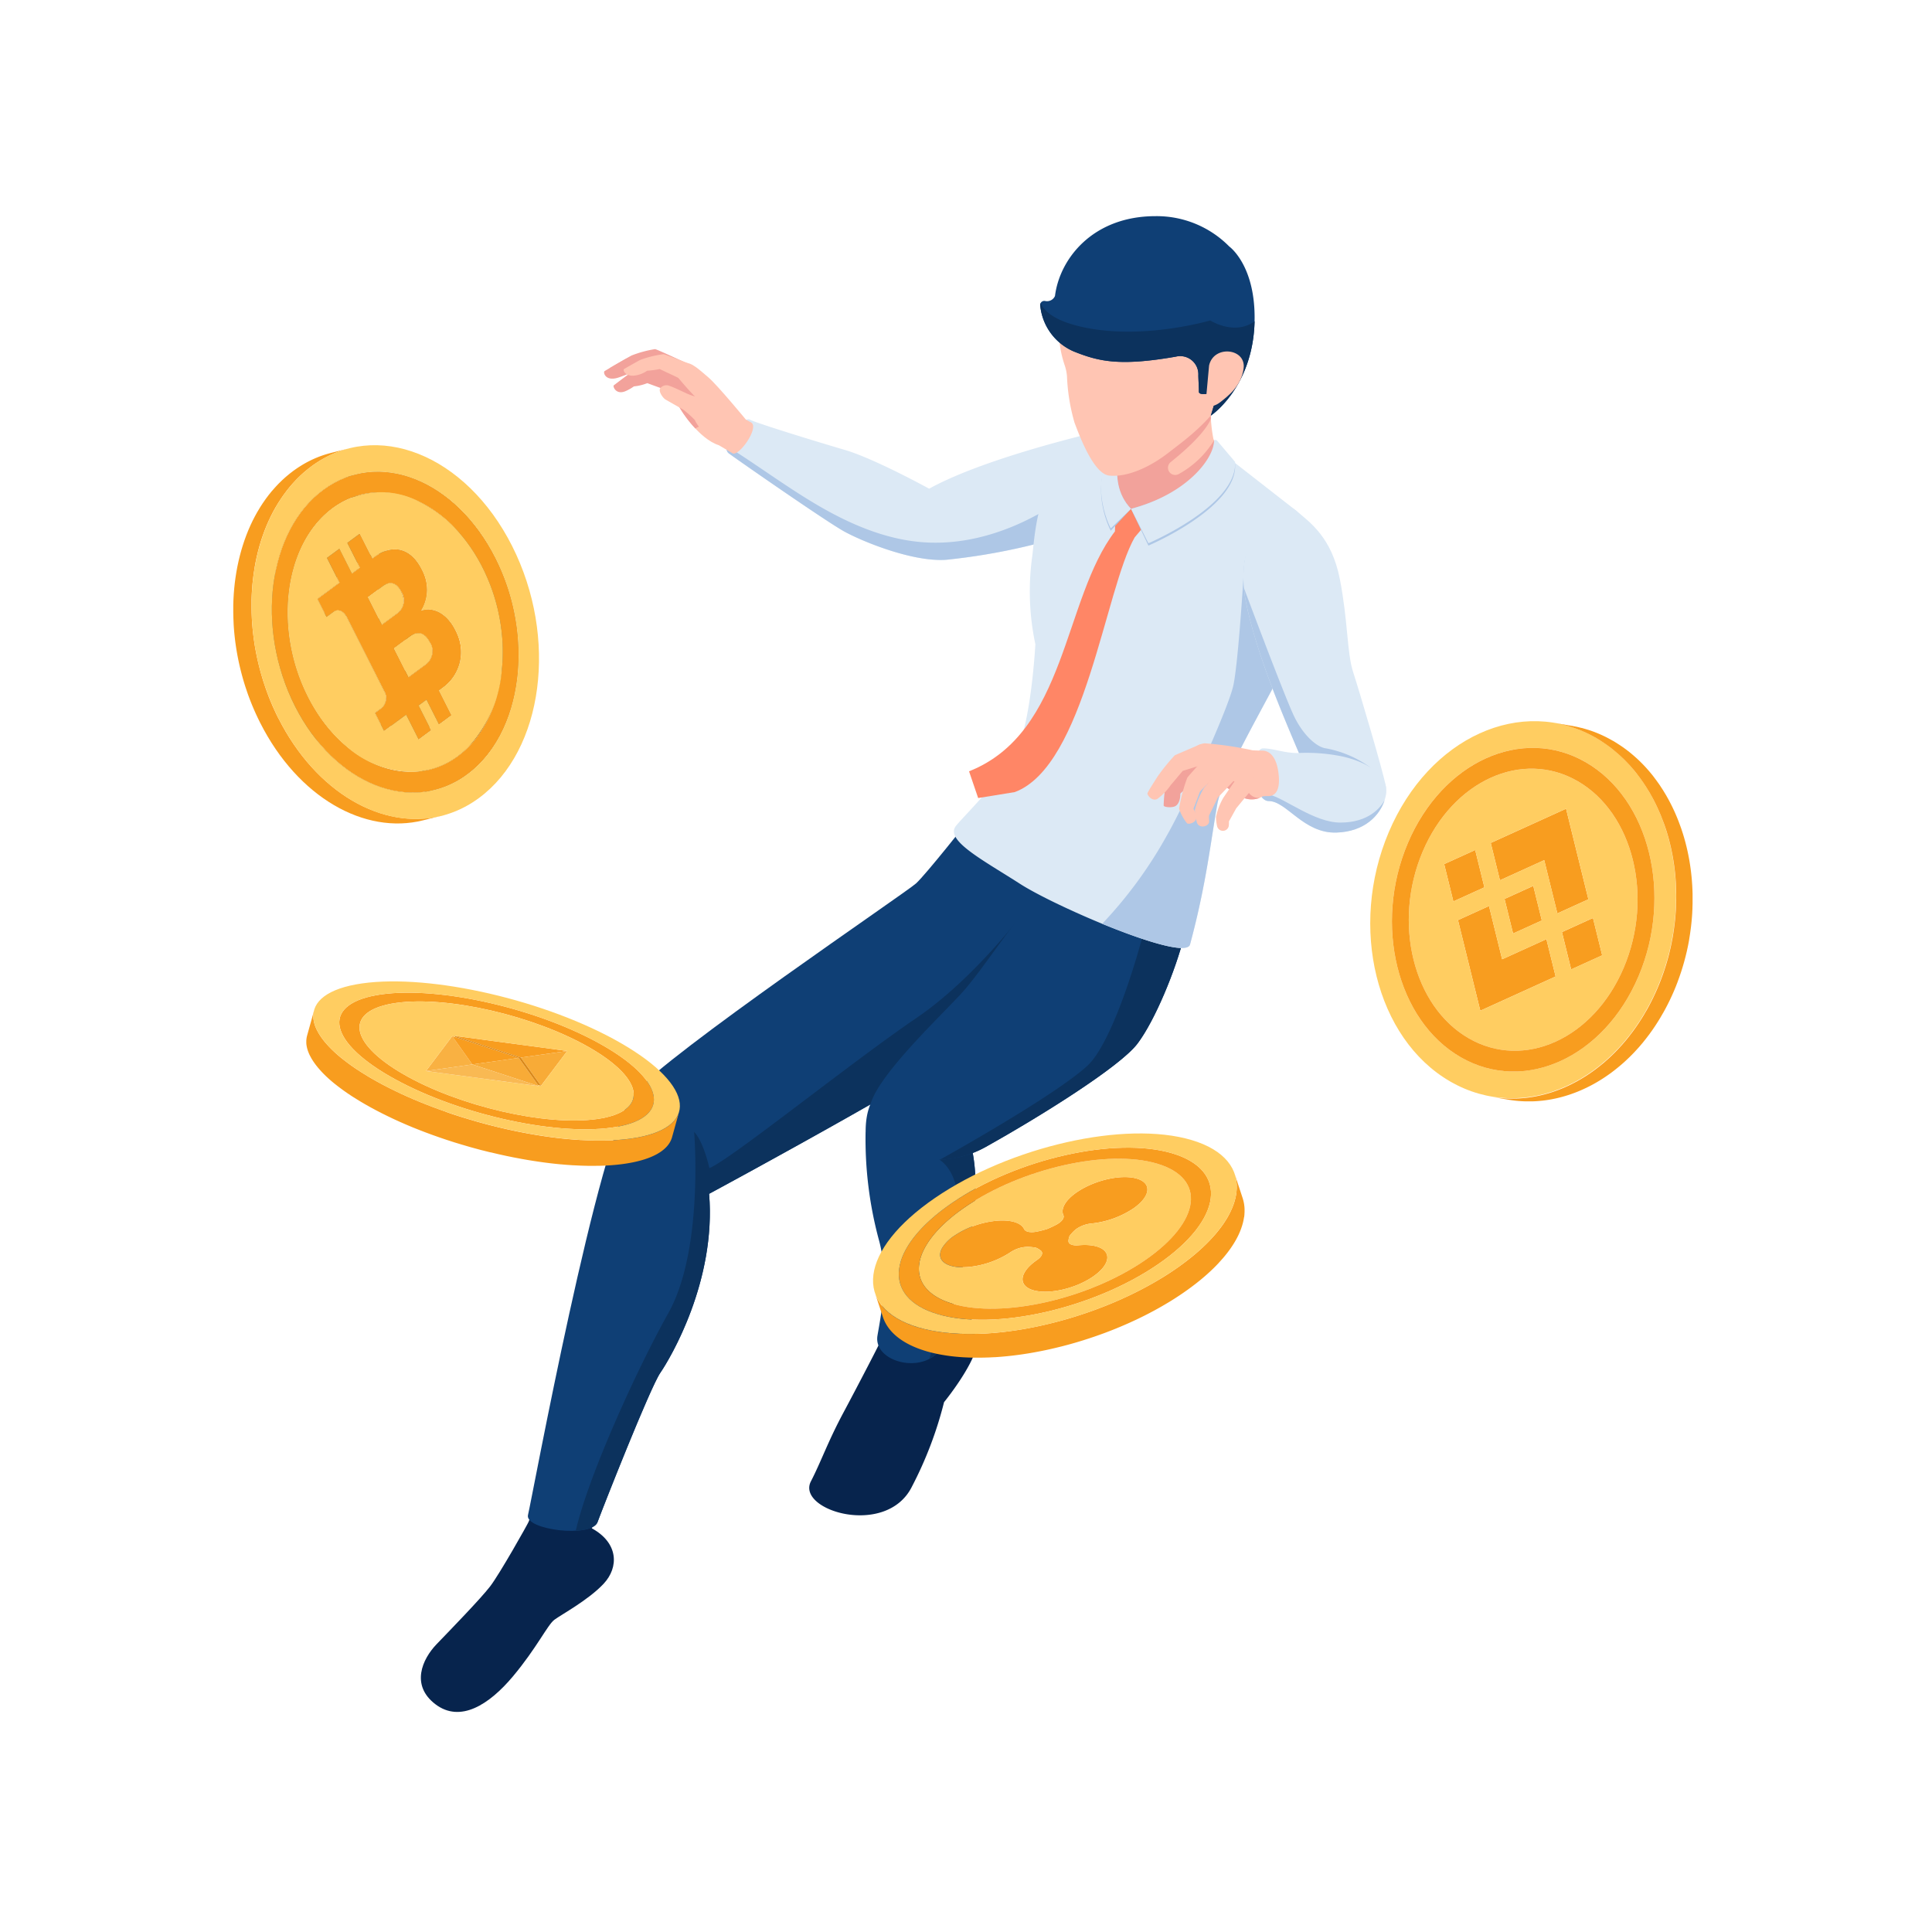 <svg xmlns="http://www.w3.org/2000/svg" xmlns:xlink="http://www.w3.org/1999/xlink" width="257" height="257" viewBox="0 0 257 257">
  <defs>
    <clipPath id="clip-path">
      <rect id="Rectangle_8389" data-name="Rectangle 8389" width="194.126" height="198.971" fill="none"/>
    </clipPath>
    <clipPath id="clip-path-2">
      <path id="Path_42521" data-name="Path 42521" d="M173.879,275.727l-.3.075-.311.078-.317.08-.317.08-.311.078-.3.075-.283.071c4.142,1.647,8.024,5.279,10.663,10.506a28.592,28.592,0,0,1,3.013,14.668l2.423-.609a28.591,28.591,0,0,0-3.013-14.668c-2.64-5.227-6.521-8.859-10.663-10.506l-.283.071" transform="translate(-171.739 -275.656)" fill="none"/>
    </clipPath>
    <clipPath id="clip-path-3">
      <path id="Path_42524" data-name="Path 42524" d="M237.216,355.53l-.3.075-.311.078-.317.08-.317.08-.311.078-.3.075-.283.071q.479.787.91,1.64a25.113,25.113,0,0,1,2.491,8.19l2.423-.609a25.111,25.111,0,0,0-2.491-8.19q-.43-.853-.91-1.64l-.283.071" transform="translate(-235.076 -355.459)" fill="none"/>
    </clipPath>
    <clipPath id="clip-path-4">
      <path id="Path_42526" data-name="Path 42526" d="M234.968,474.043l-.243.061-.253.064-.257.064-.257.065-.253.063-.243.061-.229.058-.054.013-.057.014-.059.015-.06.015-.06.015-.059.015-.057.014-.054.013c-.4,5.86-2.734,11.111-6.791,14.1l2.423-.609c4.057-2.992,6.392-8.242,6.79-14.1l-.23.058" transform="translate(-225.984 -473.985)" fill="none"/>
    </clipPath>
    <clipPath id="clip-path-5">
      <path id="Path_42530" data-name="Path 42530" d="M204.821,422.764l-.3.075-.311.078-.317.08-.317.08-.311.078-.3.075-.283.071a5.969,5.969,0,0,1,.9,1.32,5.853,5.853,0,0,1-1.393,7.572l2.423-.609A5.853,5.853,0,0,0,206,424.013a5.973,5.973,0,0,0-.9-1.32l-.283.071" transform="translate(-202.186 -422.693)" fill="none"/>
    </clipPath>
    <clipPath id="clip-path-6">
      <path id="Path_42532" data-name="Path 42532" d="M182.518,412.264l-2.423.609a3.4,3.4,0,0,1,3.3,1.254l2.423-.609a3.667,3.667,0,0,0-2.648-1.334,2.665,2.665,0,0,0-.651.08" transform="translate(-180.095 -412.184)" fill="none"/>
    </clipPath>
    <clipPath id="clip-path-7">
      <path id="Path_42534" data-name="Path 42534" d="M202.351,492.793l-.2.052-.213.053-.216.054-.217.054-.213.053-.2.051-.193.048-.09.023-.1.024-.1.025-.1.025-.1.025-.05.013-.1.024-.047.012a.478.478,0,0,0-.09.022q-.145.119-.3.233l2.423-.609q.155-.114.3-.233l-.193.048" transform="translate(-199.821 -492.745)" fill="none"/>
    </clipPath>
    <clipPath id="clip-path-8">
      <path id="Path_42537" data-name="Path 42537" d="M224.431,432.925l-.177.044-.185.047-.191.048-.192.048-.19.048-.185.047-.177.044-.139.035-.116.029-.121.03-.125.031-.126.031-.125.031-.121.03-.059.015-.112.028c.853,6.849-1.211,13.513-5.783,16.884l2.423-.608c4.572-3.372,6.636-10.036,5.783-16.885a.407.407,0,0,0-.084.021" transform="translate(-216.308 -432.904)" fill="none"/>
    </clipPath>
    <clipPath id="clip-path-9">
      <path id="Path_42539" data-name="Path 42539" d="M177.917,413.426a2.709,2.709,0,0,0-.316.1l2.423-.609a2.725,2.725,0,0,1,.316-.1Z" transform="translate(-177.601 -412.817)" fill="none"/>
    </clipPath>
    <clipPath id="clip-path-11">
      <path id="Path_42546" data-name="Path 42546" d="M174.421,436.948l-2.423.609c.734-.184,1.41.2,1.886,1.144a2.238,2.238,0,0,1-.626,3.071l2.423-.609a2.238,2.238,0,0,0,.626-3.071,1.8,1.8,0,0,0-1.535-1.189,1.442,1.442,0,0,0-.351.045" transform="translate(-171.998 -436.903)" fill="none"/>
    </clipPath>
    <clipPath id="clip-path-13">
      <path id="Path_42550" data-name="Path 42550" d="M166.957,437.864a2.12,2.12,0,0,0-.733.363l2.423-.608a2.117,2.117,0,0,1,.733-.364Z" transform="translate(-166.224 -437.255)" fill="none"/>
    </clipPath>
    <clipPath id="clip-path-14">
      <path id="Path_42554" data-name="Path 42554" d="M145.662,349.253l-2.423.609c1.792-.45,3.391.45,4.438,2.522a5.4,5.4,0,0,1-.076,5.548l2.423-.609a5.4,5.4,0,0,0,.076-5.548c-.87-1.723-2.123-2.635-3.55-2.635a3.639,3.639,0,0,0-.887.113" transform="translate(-143.239 -349.14)" fill="none"/>
    </clipPath>
    <clipPath id="clip-path-15">
      <path id="Path_42558" data-name="Path 42558" d="M145.674,384.573l-2.423.609c.685-.172,1.285.194,1.737,1.087a2.144,2.144,0,0,1-.611,2.957l2.423-.608a2.144,2.144,0,0,0,.611-2.957c-.379-.751-.864-1.129-1.415-1.129a1.326,1.326,0,0,0-.322.041" transform="translate(-143.251 -384.532)" fill="none"/>
    </clipPath>
    <clipPath id="clip-path-17">
      <path id="Path_42563" data-name="Path 42563" d="M111.639,268.14l-2.423.609a12.871,12.871,0,0,1,7.936.643,1.061,1.061,0,0,0,.283-.071l.455-.114.474-.119,1.211-.3a13.6,13.6,0,0,0-5.026-1,11.941,11.941,0,0,0-2.91.357" transform="translate(-109.216 -267.783)" fill="none"/>
    </clipPath>
    <clipPath id="clip-path-18">
      <path id="Path_42565" data-name="Path 42565" d="M116.962,289.691l-2.423.608c5.364-1.345,11.442,1.736,15.3,8.077l2.423-.609c-3.26-5.358-8.1-8.388-12.763-8.388a10.411,10.411,0,0,0-2.537.311" transform="translate(-114.539 -289.38)" fill="none"/>
    </clipPath>
    <clipPath id="clip-path-19">
      <path id="Path_42568" data-name="Path 42568" d="M190.522,566.533a10.67,10.67,0,0,1-3.749,1.787l2.423-.609a10.668,10.668,0,0,0,3.749-1.787Z" transform="translate(-186.773 -565.924)" fill="none"/>
    </clipPath>
    <clipPath id="clip-path-20">
      <path id="Path_42571" data-name="Path 42571" d="M196.4,585.695a12.24,12.24,0,0,1-4.3,2.05l2.423-.608a12.242,12.242,0,0,0,4.3-2.05Z" transform="translate(-192.096 -585.086)" fill="none"/>
    </clipPath>
    <clipPath id="clip-path-21">
      <path id="Path_42574" data-name="Path 42574" d="M138.222,385.467a2.125,2.125,0,0,0-.731.367l2.423-.609a2.124,2.124,0,0,1,.731-.367Z" transform="translate(-137.491 -384.858)" fill="none"/>
    </clipPath>
    <clipPath id="clip-path-22">
      <path id="Path_42577" data-name="Path 42577" d="M130.317,350.642a5.425,5.425,0,0,0-1.878.932l2.423-.608a5.427,5.427,0,0,1,1.878-.932Z" transform="translate(-128.439 -350.033)" fill="none"/>
    </clipPath>
    <clipPath id="clip-path-24">
      <path id="Path_42594" data-name="Path 42594" d="M137.058,498.252a1.83,1.83,0,0,1-.293,2.229l2.423-.609a1.83,1.83,0,0,0,.293-2.229Z" transform="translate(-136.765 -497.643)" fill="none"/>
    </clipPath>
    <clipPath id="clip-path-26">
      <path id="Path_42604" data-name="Path 42604" d="M91,413.142l-2.423.609a1.351,1.351,0,0,1,1.441.864l2.423-.609a1.453,1.453,0,0,0-1.215-.892.928.928,0,0,0-.226.028" transform="translate(-88.576 -413.114)" fill="none"/>
    </clipPath>
    <clipPath id="clip-path-27">
      <path id="Path_42607" data-name="Path 42607" d="M86.284,413.941a.948.948,0,0,0-.333.159l2.423-.609a.951.951,0,0,1,.333-.159Z" transform="translate(-85.951 -413.332)" fill="none"/>
    </clipPath>
    <clipPath id="clip-path-29">
      <path id="Path_42613" data-name="Path 42613" d="M88.75,292.445A10.669,10.669,0,0,0,85,294.231l2.423-.609a10.672,10.672,0,0,1,3.746-1.786Z" transform="translate(-85.004 -291.836)" fill="none"/>
    </clipPath>
    <clipPath id="clip-path-30">
      <path id="Path_42617" data-name="Path 42617" d="M43.93,306.517c-6.421,4.735-7.895,15.961-3.292,25.076,3.758,7.442,10.405,11.174,16.213,9.715l2.423-.609c-5.808,1.459-12.455-2.273-16.213-9.715-4.6-9.115-3.129-20.341,3.292-25.076Z" transform="translate(-37.958 -305.908)" fill="none"/>
    </clipPath>
    <clipPath id="clip-path-31">
      <path id="Path_42621" data-name="Path 42621" d="M28.2,287.355c-7.367,5.432-9.058,18.313-3.777,28.771,4.312,8.538,11.939,12.821,18.6,11.147l2.423-.609c-6.664,1.674-14.29-2.609-18.6-11.147-5.281-10.458-3.59-23.339,3.777-28.771Z" transform="translate(-21.352 -286.746)" fill="none"/>
    </clipPath>
    <clipPath id="clip-path-32">
      <path id="Path_42624" data-name="Path 42624" d="M79.625,271.209a12.241,12.241,0,0,0-4.3,2.05l2.423-.609a12.245,12.245,0,0,1,4.3-2.049Z" transform="translate(-75.327 -270.6)" fill="none"/>
    </clipPath>
  </defs>
  <g id="Group_12465" data-name="Group 12465" transform="translate(19283 -3397)">
    <g id="Group_12464" data-name="Group 12464" transform="translate(-19251.969 3425.755)">
      <g id="Group_12399" data-name="Group 12399" transform="translate(0 0.001)">
        <g id="Group_12398" data-name="Group 12398" clip-path="url(#clip-path)">
          <path id="Path_42477" data-name="Path 42477" d="M563.889,215.085c-.967.273-13.3,3.264-20.039,6.992,0,0-7.28-4-11.169-5.143s-11.782-3.567-12.7-4.051-4.046,3.564-2.8,4.486,12.969,9.074,15.366,10.4,9.1,4.082,13.558,3.769a83.379,83.379,0,0,0,20.838-4.891c4.717-1.714,6.157-11.13,3.055-11.789a12.289,12.289,0,0,0-6.112.232" transform="translate(-451.283 -185.826)" fill="#dce9f5"/>
          <path id="Path_42478" data-name="Path 42478" d="M517.186,241.822c1.249.921,12.969,9.073,15.365,10.395s9.1,4.083,13.559,3.77a83.417,83.417,0,0,0,20.838-4.892c4.341-1.578,5.1-4.844,4.113-7.493a8.685,8.685,0,0,0-4.054.835,34.856,34.856,0,0,0-5.391,3.46c-5.472,3.8-12.086,6.277-18.723,5.746-4.851-.389-9.454-2.35-13.666-4.794s-8.112-5.38-12.241-7.961l-.06-.037a.924.924,0,0,0,.261.972" transform="translate(-451.285 -210.279)" fill="#aec7e6"/>
          <path id="Path_42479" data-name="Path 42479" d="M459.872,161.837l-.7-.378s-3.809-4.617-5-5.625-2.282-2.058-3.074-1.881-3.367,2.736-3.272,3.186,2.249,2.15,2.451,2.587,2.632,4.289,5.3,5.14l1.815,1.069c.824.487,3.618-3.413,2.476-4.1" transform="translate(-390.98 -134.395)" fill="#ffc5b3"/>
          <path id="Path_42480" data-name="Path 42480" d="M450.28,166.775a15.61,15.61,0,0,0,2.174,2.914,2.225,2.225,0,0,1,1.2-.392s-.21-2.811-1.251-3.858-2.232-2.5-2.232-2.5a1.125,1.125,0,0,1-.525-.929c-.926.829-1.88,1.905-1.822,2.182.094.45,2.249,2.149,2.452,2.587" transform="translate(-390.982 -141.442)" fill="#f2a29b"/>
          <path id="Path_42481" data-name="Path 42481" d="M405.729,160.441s-2.44-1.1-2.711-1.132a14.391,14.391,0,0,0-2.6.845c-.216.129-1.786,1.335-1.927,1.441s.258,1.274,1.507.793a5.866,5.866,0,0,0,1.176-.66,6.355,6.355,0,0,0,1.78-.431s1.506.56,1.84.667,1.4-1.312.94-1.522" transform="translate(-347.882 -139.086)" fill="#f2a29b"/>
          <path id="Path_42482" data-name="Path 42482" d="M398.83,144.434s-3.79-1.783-4.157-1.856a14.791,14.791,0,0,0-3.133.852c-.307.158-2.669,1.529-2.872,1.662s.079,1.411,1.825.86a17.2,17.2,0,0,0,1.771-.7l2.345-.143s2.027,1.234,2.475,1.408,2.685-1.621,1.746-2.079" transform="translate(-339.284 -124.476)" fill="#f2a29b"/>
          <path id="Path_42483" data-name="Path 42483" d="M404.488,141.142s-3.79-1.783-4.157-1.856a14.793,14.793,0,0,0-3.133.852c-.306.158-2.669,1.529-2.872,1.662s.079,1.411,1.825.86a17.2,17.2,0,0,0,1.771-.7l2.345-.143s2.027,1.234,2.475,1.408,2.685-1.621,1.746-2.079" transform="translate(-344.224 -121.602)" fill="#f2a29b"/>
          <path id="Path_42484" data-name="Path 42484" d="M417.685,145.749s-2.886-1.116-3.25-1.2a13.951,13.951,0,0,0-3.064.745c-.313.145-1.99,1.106-2.2,1.231s.193,1.207,1.806.793a3.491,3.491,0,0,0,1.266-.567,11.835,11.835,0,0,0,1.672-.224s2.18,1.037,2.62,1.23,2.067-1.506,1.147-2" transform="translate(-357.191 -126.191)" fill="#ffc5b3"/>
          <path id="Path_42485" data-name="Path 42485" d="M455.676,180.006a6.079,6.079,0,0,0-3.392-1.05,7.487,7.487,0,0,1-1.887-.589s-1.684-.806-2.15-.951a1.065,1.065,0,0,0-1.3.3c-.264.455.423,1.324.684,1.478s2.1,1.195,2.386,1.359a15.661,15.661,0,0,1,1.53,1.366,4.575,4.575,0,0,0,2.242,2.228,2.837,2.837,0,0,0,3.467-.736c.317-.688-.2-2.294-1.577-3.405" transform="translate(-390.16 -154.819)" fill="#ffc5b3"/>
          <path id="Path_42486" data-name="Path 42486" d="M212.3,1330.779s-1.316,3.495-1.41,3.758-3.855,6.958-5.134,8.613-5.19,5.679-7.108,7.672-3.469,5.463-.16,7.983,7.155.066,10.314-3.7,4.607-6.854,5.51-7.531,4.532-2.623,6.563-4.8,1.993-5.416-1.58-7.371c0,0,.955-2.418,1.2-2.9.978-1.881-7.278-4.36-8.2-1.727" transform="translate(-171.604 -1160.861)" fill="#07244d"/>
          <path id="Path_42487" data-name="Path 42487" d="M367.4,612.6s-5.694,7.221-7.048,8.462-32.946,22.566-37.572,27.981-13.539,54.014-14.047,56.02,8.462,3.1,9.252.959,7-17.883,8.349-19.858,7.447-12.242,6.488-23.807c0,0,36.82-19.82,42.01-24.785s9.4-12.336,9.177-20.911S371.853,608.31,367.4,612.6" transform="translate(-269.526 -532.306)" fill="#0f3f75"/>
          <path id="Path_42488" data-name="Path 42488" d="M427.812,676.279c-.263,7.938-4.283,14.749-9.171,19.423-5.19,4.964-42.011,24.785-42.011,24.785.96,11.565-5.133,21.832-6.488,23.806s-7.559,17.715-8.35,19.859c-.267.721-1.457,1.075-2.9,1.151,1.687-7.3,8.1-21.424,12.325-28.963,4.738-8.463,3.422-24.089,3.422-24.089,1.262,1.3,2.031,4.813,2.031,4.813,2.82-1.127,18.692-13.952,27.492-19.932S420.352,680.6,420.352,680.6a12.241,12.241,0,0,1,7.46-4.326" transform="translate(-313.335 -590.438)" fill="#0c325d"/>
          <path id="Path_42489" data-name="Path 42489" d="M614.048,1105.467s-.658,6.807-.79,7.2-3.122,6.149-5.153,9.948-2.918,6.413-4.284,9.064c-2,3.874,10.061,7.53,13.446.685a51.053,51.053,0,0,0,4.265-11.216s4.212-5.152,4.476-8.086-2.144-4.513-4.25-4.927c0,0,.6-2.219.827-3.5s-8.951-2.181-8.537.828" transform="translate(-526.983 -963.382)" fill="#07244d"/>
          <path id="Path_42490" data-name="Path 42490" d="M662.653,915.947a51.524,51.524,0,0,0,1.805,14.5c1.347,4.968.12,10.49-.226,12.609-.649,3.977,8.067,5.726,9.2-.113,1.016-5.258,3.1-12.1,3.5-15.147s.9-8.518-1.354-13.2-12.936-8.97-12.919,1.354" transform="translate(-578.541 -794.134)" fill="#0f3f75"/>
          <path id="Path_42491" data-name="Path 42491" d="M703.526,927.8c-.395,3.046-2.482,9.889-3.5,15.148a4.371,4.371,0,0,1-2.291,3.2c1.085-3.753,2.688-9.4,3.262-11.947.9-4,1.738-12.045-1.887-14.537-2.2-1.516-4.518-6.4-5.991-9.993,3.291-.562,7.695,2.11,9.052,4.926,2.257,4.683,1.749,10.155,1.354,13.2" transform="translate(-605.141 -794.138)" fill="#0c325d"/>
          <path id="Path_42492" data-name="Path 42492" d="M691.38,670.649c-5.453,5.641-9.778,12.938-13.013,16.4-2.96,3.167-10.681,10.5-11.851,14.4-1.875,6.251,8.09,9.816,15.236,5.83s17.9-10.681,20.234-13.765,5.09-9.779,6.233-14.367c2.285-9.177-11.385-14.141-16.839-8.5" transform="translate(-581.712 -583.438)" fill="#0f3f75"/>
          <path id="Path_42493" data-name="Path 42493" d="M772.995,693.972c-1.142,4.587-3.9,11.283-6.232,14.366s-13.088,9.779-20.234,13.766a13.547,13.547,0,0,1-6.048,1.67c.622-.345,15.319-8.526,19.626-12.5,3.77-3.48,8.18-18.725,9.3-26.034,2.77,1.905,4.523,4.963,3.585,8.733" transform="translate(-646.489 -598.26)" fill="#0c325d"/>
          <path id="Path_42494" data-name="Path 42494" d="M800.759,238.852l-9.421-7.353-13.287-2.824s-1.1.323-2.3.662c-1.249.351-7.329,4.447-8.707,7.917-1.015,2.558-1.26,6.317-1.429,7.635a33.734,33.734,0,0,0,.414,11.7s-.564,10.756-2.67,14.517-7.241,8.754-7.933,9.7c-1.39,1.908,3.7,4.529,8.556,7.654s21.983,10.447,22.622,8.077c2.182-8.084,2.753-13.794,3.645-18.74.792-4.39,9.642-18.673,11.546-23.807s1.812-12.236-1.034-15.138" transform="translate(-659.333 -199.649)" fill="#dce9f5"/>
          <path id="Path_42495" data-name="Path 42495" d="M937.493,337.935c-1.9,5.134-10.754,19.417-11.546,23.807-.892,4.945-1.464,10.656-3.646,18.739-.36,1.339-5.982-.415-11.682-2.757a57.751,57.751,0,0,0,8.637-11.807c2.457-4.29,8.122-16.812,8.8-19.864s1.4-15.151,1.4-15.151c.043-5.956,5.775-8.335,9.075-3.457a21.319,21.319,0,0,1-1.035,10.49" transform="translate(-795.033 -283.595)" fill="#aec7e6"/>
          <path id="Path_42496" data-name="Path 42496" d="M930.664,179.261a19.962,19.962,0,0,0,.376,4.043,17.218,17.218,0,0,0,1.617,2.181c.15.226,0,2.332-2.971,4.4s-5.355,4.3-9.656,2.661c-3.469-1.326-3.244-3.8-2.567-5.641s2.294-3.608,2.294-6.911c0-6.13,10.907-4.325,10.907-.733" transform="translate(-800.652 -153.634)" fill="#ffc5b3"/>
          <path id="Path_42497" data-name="Path 42497" d="M929.689,189.882c-2.971,2.069-5.355,4.306-9.657,2.662-3.469-1.326-3.243-3.8-2.567-5.642s2.294-3.607,2.294-6.91c0-6.131,10.907-4.326,10.907-.734,0,0,.006.571.039,1.292h0s-.445,1.871-5.35,5.794a.961.961,0,0,0,1.028,1.612,12.6,12.6,0,0,0,4.738-4.506,21.563,21.563,0,0,0,1.538,2.031c.151.226,0,2.332-2.97,4.4" transform="translate(-800.655 -153.632)" fill="#f2a29b"/>
          <path id="Path_42498" data-name="Path 42498" d="M792.574,294.62l3.186.678-2.655,3.134c-3.941,6.894-6.61,30.4-15.95,33.885l-4.873.792-1.212-3.556c13.015-5.141,12.5-22.887,19.41-31.919l.117-4.75Z" transform="translate(-673.196 -255.708)" fill="#ff8666"/>
          <path id="Path_42499" data-name="Path 42499" d="M913.4,240.711l-2.694,2.918s-3.962-7.36,1.992-12.509c0,0-2.99,5.741.7,9.591" transform="translate(-793.982 -201.784)" fill="#aec7e6"/>
          <path id="Path_42500" data-name="Path 42500" d="M940.814,245.775l2.314,4.892s11.876-5.039,11.53-10.824l-2.35-2.775a.321.321,0,0,0-.448-.091c0,2.426-3.61,6.835-11.046,8.8" transform="translate(-821.394 -206.847)" fill="#aec7e6"/>
          <path id="Path_42501" data-name="Path 42501" d="M913.4,238.577l-2.694,2.607s-3.962-7.36,1.992-12.509c0,0-2.99,6.051.7,9.9" transform="translate(-793.982 -199.649)" fill="#dce9f5"/>
          <path id="Path_42502" data-name="Path 42502" d="M940.814,243.641l2.314,4.582S955,243.184,954.658,237.4l-2.35-2.775a.321.321,0,0,0-.448-.091c0,2.426-3.61,7.145-11.046,9.109" transform="translate(-821.394 -204.713)" fill="#dce9f5"/>
          <path id="Path_42503" data-name="Path 42503" d="M878.4,8.1c3.611,0,11.619,1.151,11.956,11.946.339,10.885-7.614,16.143-10.465,18.389-2.694,2.122-5.707,3.385-8.013,3.148-2.022-.208-3.852-4.988-4.624-7.046a25.762,25.762,0,0,1-1-6.142,5.849,5.849,0,0,0-.287-1.428,15.029,15.029,0,0,1,1.441-12.775C870.245,9.726,873.349,8.1,878.4,8.1" transform="translate(-755.351 -7.074)" fill="#ffc5b3"/>
          <path id="Path_42504" data-name="Path 42504" d="M850.145,18c3.29,1.313,6.043,2,13.557.687a2.418,2.418,0,0,1,3,2.468c0,.459.073,1.491.073,2.2,0,.478,1.16.264,1.16.264a.8.8,0,0,1,1,1c-.278.914-.583,1.92-.583,1.92s5.837-3.856,5.837-13.06c0-7.05-3.369-9.44-3.369-9.44A13.544,13.544,0,0,0,861,0c-8.314,0-12.74,5.64-13.366,10.615a1.15,1.15,0,0,1-1.3.671.549.549,0,0,0-.654.68A7.417,7.417,0,0,0,850.145,18" transform="translate(-738.328 -0.002)" fill="#0f3f75"/>
          <path id="Path_42505" data-name="Path 42505" d="M874.187,93.517c-.21,8.685-5.651,12.458-5.83,12.559.05-.05.319-1.054.583-1.92a.8.8,0,0,0-.756-1.035.814.814,0,0,0-.247.04s-1.161.214-1.161-.264c0-.713-.074-1.745-.074-2.2a2.417,2.417,0,0,0-3-2.467c-7.514,1.31-10.268.627-13.558-.687a7.417,7.417,0,0,1-4.462-6.031.646.646,0,0,1,.049-.4c.48,1.112,1.972,2.488,6.159,3.3,7.874,1.527,16.392-1,16.392-1s3.24,2.074,5.905.11" transform="translate(-738.327 -79.542)" fill="#0c325d"/>
          <path id="Path_42506" data-name="Path 42506" d="M1019.453,143.674s-.413,4.571-.457,5.011.926.646,1.954-.162,2.8-2.134,3.1-4.495c.341-2.692-4.01-3.143-4.6-.355" transform="translate(-889.651 -123.788)" fill="#ffc5b3"/>
          <path id="Path_42507" data-name="Path 42507" d="M1065.646,304.894c1.8,1.539,4.691,3.507,5.781,9.111s.922,9.76,1.768,12.355,4.008,13.305,4.347,15.186-7.092,6.759-9.424.742-7.3-16.175-9.161-25.106,3.781-14.774,6.689-12.287" transform="translate(-924.22 -265.691)" fill="#dce9f5"/>
          <path id="Path_42508" data-name="Path 42508" d="M1077.477,417.334c-1.7,2.051-7,4.4-8.9-.513-2.332-6.017-7.3-16.175-9.161-25.106a17.6,17.6,0,0,1-.3-2.026s5.4,14.43,6.674,17.062,3.085,4.137,4.25,4.269a14.52,14.52,0,0,1,5.687,2.391c.9.725,1.451,2.532,1.757,3.922" transform="translate(-924.675 -340.225)" fill="#aec7e6"/>
          <path id="Path_42509" data-name="Path 42509" d="M1082.319,558.838a23.63,23.63,0,0,0-6.065-.48c-1.833,0-3.23-.62-4.587-.62-1.692,0-1.453,7.01.747,7.01,2.369,0,4.63,4.33,9,4.189s6.3-3.024,6.61-5.156-1.871-4.04-5.707-4.943" transform="translate(-934.67 -486.943)" fill="#dce9f5"/>
          <path id="Path_42510" data-name="Path 42510" d="M1087.833,583.2c-.641,1.98-2.594,4.2-6.414,4.318-4.372.141-6.632-4.189-9-4.189-1.271,0-1.886-2.334-1.856-4.308.234,1.4.768,3.167,1.985,3.468,2.059.508,5.952,3.7,9.393,3.7,3.8,0,5.364-2.028,5.892-2.984" transform="translate(-934.673 -505.523)" fill="#aec7e6"/>
          <path id="Path_42511" data-name="Path 42511" d="M985.935,560s-2.6-1.03-6.657.621a20.443,20.443,0,0,0-3.9,3.252,20,20,0,0,0-.344,3.151c-.028.244,1.177.365,1.618.056.658-.461.6-1.627.6-1.627l2.167-2a4.581,4.581,0,0,0,5.439.135c2.99-1.954,2.3-3.082,1.072-3.59" transform="translate(-851.273 -488.642)" fill="#f2a29b"/>
          <path id="Path_42512" data-name="Path 42512" d="M1013.538,553.322c-.534,0-1.312-.045-1.312-.045a47.54,47.54,0,0,0-6.347-.931c-1.185.113-2.877,1.3-.818,2.99a38.159,38.159,0,0,0,5.613,4.09,2.8,2.8,0,0,0,2.849,0,2.818,2.818,0,0,1,.656-.056c.413.017,1.97.068,1.467-3.3-.367-2.454-1.575-2.751-2.109-2.751" transform="translate(-876.643 -482.228)" fill="#ffc5b3"/>
          <path id="Path_42513" data-name="Path 42513" d="M1013.2,566.507a3,3,0,0,1-2.527-.183,38.141,38.141,0,0,1-5.613-4.09c-.971-.8-1.108-1.483-.857-2a6.568,6.568,0,0,1,2.249,1.516c2.127,1.975,5.089,3.583,5.2,3.949a1.594,1.594,0,0,0,1.542.8Z" transform="translate(-876.643 -489.127)" fill="#f2a29b"/>
          <path id="Path_42514" data-name="Path 42514" d="M964.978,553.474s-3.027,1.3-3.309,1.425a25.829,25.829,0,0,0-2.228,2.736c-.155.226-1.368,2.116-1.411,2.327s.578,1.114,1.312.747a7.774,7.774,0,0,0,1.791-1.848l1.594-1.89s2.3-.677,3.161-1.044-.041-2.827-.91-2.454" transform="translate(-836.423 -483.187)" fill="#ffc5b3"/>
          <path id="Path_42515" data-name="Path 42515" d="M995.12,561.606s-2.656,2.9-2.828,3.175a20.759,20.759,0,0,0-1.1,4.137,6.234,6.234,0,0,0,1.044,1.918c.169.226,1.3-.056,1.241-.771a2.327,2.327,0,0,0-.374-1.138l.863-2.285s2.537-2.625,3.131-3.319c.837-.978-1.138-2.614-1.977-1.718" transform="translate(-865.378 -490.094)" fill="#ffc5b3"/>
          <path id="Path_42516" data-name="Path 42516" d="M1011.721,571.35s-2.673,3.1-2.844,3.376a11.391,11.391,0,0,0-1.166,2.821,8.429,8.429,0,0,0,.263,1.674c.3.94,1.694.555,1.638-.16s0-.771,0-.771l1.164-2.369s2.185-2.268,2.779-2.962c.837-.978-.994-2.5-1.833-1.608" transform="translate(-879.8 -498.591)" fill="#ffc5b3"/>
          <path id="Path_42517" data-name="Path 42517" d="M1033.009,583.576s-1.955,2.822-2.127,3.1a8.547,8.547,0,0,0-.95,2.491,5.34,5.34,0,0,0,.151,1.3.793.793,0,0,0,1.542-.078,4.02,4.02,0,0,0,.022-.6l.966-1.741s1.672-2.038,2.266-2.732c.837-.978-1.03-2.633-1.869-1.737" transform="translate(-899.201 -509.276)" fill="#ffc5b3"/>
        </g>
      </g>
      <g id="Group_12401" data-name="Group 12401" transform="translate(21.799 34.991)">
        <g id="Group_12400" data-name="Group 12400" clip-path="url(#clip-path-2)">
          <path id="Path_42518" data-name="Path 42518" d="M228.408,465.355l-2.423.609c4.807-3.545,7.2-10.262,6.811-17.407l2.423-.609c.386,7.145-2,13.862-6.811,17.407" transform="translate(-219.099 -426.079)" fill="#8d7143"/>
          <path id="Path_42519" data-name="Path 42519" d="M270.543,391.445l-2.423.609a28.808,28.808,0,0,0-1.676-8.215l2.423-.609a28.8,28.8,0,0,1,1.676,8.215" transform="translate(-254.423 -369.575)" fill="#886d40"/>
          <path id="Path_42520" data-name="Path 42520" d="M131.569,282.437l-2.423.609a28.478,28.478,0,0,0-1.358-3.149c-4.312-8.539-11.939-12.821-18.6-11.148l2.423-.609c6.664-1.674,14.291,2.608,18.6,11.148a28.469,28.469,0,0,1,1.358,3.149" transform="translate(-117.125 -268.783)" fill="#83693e"/>
        </g>
      </g>
      <g id="Group_12403" data-name="Group 12403" transform="translate(29.839 45.12)">
        <g id="Group_12402" data-name="Group 12402" clip-path="url(#clip-path-3)">
          <path id="Path_42522" data-name="Path 42522" d="M255.454,397.159l-2.423.608a25.1,25.1,0,0,0-1.46-7.159l2.423-.609a25.1,25.1,0,0,1,1.461,7.16" transform="translate(-249.476 -385.615)" fill="#764a0d"/>
          <path id="Path_42523" data-name="Path 42523" d="M134.333,302.152l-2.423.609a24.815,24.815,0,0,0-1.184-2.744c-3.758-7.443-10.406-11.175-16.214-9.716l2.423-.609c5.808-1.459,12.455,2.273,16.214,9.716a24.837,24.837,0,0,1,1.183,2.744" transform="translate(-129.816 -297.768)" fill="#72470c"/>
        </g>
      </g>
      <g id="Group_12405" data-name="Group 12405" transform="translate(28.685 60.165)">
        <g id="Group_12404" data-name="Group 12404" clip-path="url(#clip-path-4)">
          <path id="Path_42525" data-name="Path 42525" d="M228.408,465.355l-2.423.609c4.807-3.545,7.2-10.262,6.811-17.407l2.423-.609c.386,7.145-2,13.862-6.811,17.407" transform="translate(-225.985 -451.253)" fill="#8d7143"/>
        </g>
      </g>
      <g id="Group_12407" data-name="Group 12407" transform="translate(25.664 53.654)">
        <g id="Group_12406" data-name="Group 12406" clip-path="url(#clip-path-5)">
          <path id="Path_42527" data-name="Path 42527" d="M202.244,460.258l-2.423.608a5.691,5.691,0,0,0,2.481-4.99l2.423-.609a5.692,5.692,0,0,1-2.481,4.99" transform="translate(-200.121 -451.133)" fill="#8d7143"/>
          <path id="Path_42528" data-name="Path 42528" d="M219.033,442.058l-2.423.609a6.7,6.7,0,0,0-.4-1.921l2.423-.609a6.7,6.7,0,0,1,.4,1.921" transform="translate(-214.428 -437.923)" fill="#886d40"/>
          <path id="Path_42529" data-name="Path 42529" d="M187.1,415.731l-2.423.609a8.112,8.112,0,0,0-.387-.894c-.947-1.875-2.624-2.969-4.2-2.574l2.423-.609c1.573-.4,3.25.7,4.2,2.574a8.119,8.119,0,0,1,.387.894" transform="translate(-182.898 -413.517)" fill="#83693e"/>
        </g>
      </g>
      <g id="Group_12409" data-name="Group 12409" transform="translate(22.86 52.32)">
        <g id="Group_12408" data-name="Group 12408" clip-path="url(#clip-path-6)">
          <path id="Path_42531" data-name="Path 42531" d="M187.1,415.731l-2.423.609a8.112,8.112,0,0,0-.387-.894c-.947-1.875-2.624-2.969-4.2-2.574l2.423-.609c1.573-.4,3.25.7,4.2,2.574a8.119,8.119,0,0,1,.387.894" transform="translate(-180.094 -412.183)" fill="#83693e"/>
        </g>
      </g>
      <g id="Group_12411" data-name="Group 12411" transform="translate(25.364 62.546)">
        <g id="Group_12410" data-name="Group 12410" clip-path="url(#clip-path-7)">
          <path id="Path_42533" data-name="Path 42533" d="M202.244,460.258l-2.423.608a5.691,5.691,0,0,0,2.481-4.99l2.423-.609a5.692,5.692,0,0,1-2.481,4.99" transform="translate(-199.821 -460.025)" fill="#8d7143"/>
        </g>
      </g>
      <g id="Group_12413" data-name="Group 12413" transform="translate(27.456 54.95)">
        <g id="Group_12412" data-name="Group 12412" clip-path="url(#clip-path-8)">
          <path id="Path_42535" data-name="Path 42535" d="M218.731,461.574l-2.423.609c4.19-3.09,6.273-8.944,5.936-15.171l2.423-.609c.337,6.227-1.747,12.081-5.937,15.171" transform="translate(-216.308 -444.69)" fill="#7b4d0d"/>
          <path id="Path_42536" data-name="Path 42536" d="M255.454,397.159l-2.423.608a25.1,25.1,0,0,0-1.46-7.159l2.423-.609a25.1,25.1,0,0,1,1.461,7.16" transform="translate(-247.094 -395.445)" fill="#764a0d"/>
        </g>
      </g>
      <g id="Group_12415" data-name="Group 12415" transform="translate(22.543 52.401)">
        <g id="Group_12414" data-name="Group 12414" clip-path="url(#clip-path-9)">
          <path id="Path_42538" data-name="Path 42538" d="M180.024,412.917l-2.423.609a2.738,2.738,0,0,1,.317-.1l2.423-.609a2.737,2.737,0,0,0-.317.1" transform="translate(-177.601 -412.816)" fill="#764a0d"/>
        </g>
      </g>
      <g id="Group_12417" data-name="Group 12417" transform="translate(0 0.001)">
        <g id="Group_12416" data-name="Group 12416" clip-path="url(#clip-path)">
          <path id="Path_42540" data-name="Path 42540" d="M200.527,500.369l-2.423.609-1.663-3.293,2.423-.609Z" transform="translate(-171.506 -433.981)" fill="#8c7043"/>
          <path id="Path_42541" data-name="Path 42541" d="M198.864,494.9l-2.423.609.429-.316,2.423-.609Z" transform="translate(-171.506 -431.804)" fill="#8d7143"/>
          <path id="Path_42542" data-name="Path 42542" d="M198.983,524.236l-2.423.609,1.648-1.215,2.423-.609Z" transform="translate(-171.61 -456.633)" fill="#8d7143"/>
        </g>
      </g>
      <g id="Group_12419" data-name="Group 12419" transform="translate(21.832 55.458)">
        <g id="Group_12418" data-name="Group 12418" clip-path="url(#clip-path-11)">
          <path id="Path_42543" data-name="Path 42543" d="M184.351,457.462l-2.423.609a2.145,2.145,0,0,0,.967-1.89l2.423-.609a2.146,2.146,0,0,1-.967,1.89" transform="translate(-180.668 -453.202)" fill="#7b4d0d"/>
          <path id="Path_42544" data-name="Path 42544" d="M190.833,450.241l-2.423.609a2.7,2.7,0,0,0-.165-.775l2.423-.609a2.7,2.7,0,0,1,.165.775" transform="translate(-186.183 -447.871)" fill="#764a0d"/>
          <path id="Path_42545" data-name="Path 42545" d="M176.485,438.5l-2.423.609a3.657,3.657,0,0,0-.176-.406c-.476-.943-1.152-1.329-1.886-1.144l2.423-.608c.734-.184,1.41.2,1.886,1.144a3.729,3.729,0,0,1,.176.406" transform="translate(-171.999 -436.903)" fill="#72470c"/>
        </g>
      </g>
      <g id="Group_12421" data-name="Group 12421" transform="translate(0 0.001)">
        <g id="Group_12420" data-name="Group 12420" clip-path="url(#clip-path)">
          <path id="Path_42547" data-name="Path 42547" d="M187.545,509.943l-2.423.609-1.663-3.293,2.423-.609Z" transform="translate(-160.172 -442.34)" fill="#7a4d0d"/>
        </g>
      </g>
      <g id="Group_12423" data-name="Group 12423" transform="translate(21.099 55.503)">
        <g id="Group_12422" data-name="Group 12422" clip-path="url(#clip-path-13)">
          <path id="Path_42548" data-name="Path 42548" d="M168.647,439.941l-2.423.609.036-.026,2.423-.609-.036.026" transform="translate(-166.224 -439.577)" fill="#8d7143"/>
          <path id="Path_42549" data-name="Path 42549" d="M168.93,437.594l-2.423.609a2.083,2.083,0,0,1,.7-.338l2.423-.609a2.085,2.085,0,0,0-.7.338" transform="translate(-166.471 -437.256)" fill="#886d40"/>
        </g>
      </g>
      <g id="Group_12425" data-name="Group 12425" transform="translate(18.182 44.318)">
        <g id="Group_12424" data-name="Group 12424" clip-path="url(#clip-path-14)">
          <path id="Path_42551" data-name="Path 42551" d="M180.024,393.075l-2.423.609a4.8,4.8,0,0,0,.791-2.985l2.423-.609a4.8,4.8,0,0,1-.791,2.985" transform="translate(-173.239 -384.892)" fill="#8d7143"/>
          <path id="Path_42552" data-name="Path 42552" d="M183.729,377.988l-2.423.609a6.134,6.134,0,0,0-.367-1.76l2.423-.609a6.134,6.134,0,0,1,.367,1.759" transform="translate(-176.154 -372.791)" fill="#886d40"/>
          <path id="Path_42553" data-name="Path 42553" d="M150.441,352.578l-2.423.609a7.3,7.3,0,0,0-.348-.8c-1.047-2.073-2.647-2.972-4.439-2.522l2.423-.609c1.792-.45,3.392.45,4.439,2.522a7.285,7.285,0,0,1,.348.8" transform="translate(-143.233 -349.14)" fill="#83693e"/>
        </g>
      </g>
      <g id="Group_12427" data-name="Group 12427" transform="translate(18.183 48.81)">
        <g id="Group_12426" data-name="Group 12426" clip-path="url(#clip-path-15)">
          <path id="Path_42555" data-name="Path 42555" d="M154.545,404.213l-2.423.609a2.064,2.064,0,0,0,.941-1.818l2.423-.609a2.064,2.064,0,0,1-.941,1.818" transform="translate(-150.996 -400.128)" fill="#7b4d0d"/>
          <path id="Path_42556" data-name="Path 42556" d="M160.87,397.282l-2.423.609a2.592,2.592,0,0,0-.159-.743l2.423-.609a2.589,2.589,0,0,1,.159.743" transform="translate(-156.379 -395.015)" fill="#764a0d"/>
          <path id="Path_42557" data-name="Path 42557" d="M147.583,386.056l-2.423.609a3.6,3.6,0,0,0-.172-.4c-.451-.894-1.052-1.259-1.737-1.087l2.423-.609c.685-.172,1.285.194,1.737,1.087a3.619,3.619,0,0,1,.172.4" transform="translate(-143.251 -384.532)" fill="#72470c"/>
        </g>
      </g>
      <g id="Group_12429" data-name="Group 12429" transform="translate(0 0.001)">
        <g id="Group_12428" data-name="Group 12428" clip-path="url(#clip-path)">
          <path id="Path_42559" data-name="Path 42559" d="M177.522,507.432l-2.423.609,1.061-.783,2.423-.608Z" transform="translate(-152.873 -442.34)" fill="#8d7143"/>
          <path id="Path_42560" data-name="Path 42560" d="M179.185,516.107l-2.423.609-1.663-3.293,2.423-.608Z" transform="translate(-152.873 -447.722)" fill="#8c7043"/>
          <path id="Path_42561" data-name="Path 42561" d="M166.861,472.1l-2.423.609,2.22-1.637,2.423-.609Z" transform="translate(-143.565 -410.745)" fill="#7b4d0e"/>
        </g>
      </g>
      <g id="Group_12431" data-name="Group 12431" transform="translate(13.863 33.991)">
        <g id="Group_12430" data-name="Group 12430" clip-path="url(#clip-path-17)">
          <path id="Path_42562" data-name="Path 42562" d="M131.569,282.437l-2.423.609a28.478,28.478,0,0,0-1.358-3.149c-4.312-8.539-11.939-12.821-18.6-11.148l2.423-.609c6.664-1.674,14.291,2.608,18.6,11.148a28.469,28.469,0,0,1,1.358,3.149" transform="translate(-109.189 -267.783)" fill="#83693e"/>
        </g>
      </g>
      <g id="Group_12433" data-name="Group 12433" transform="translate(14.539 36.733)">
        <g id="Group_12432" data-name="Group 12432" clip-path="url(#clip-path-18)">
          <path id="Path_42564" data-name="Path 42564" d="M134.333,302.152l-2.423.609a24.815,24.815,0,0,0-1.184-2.744c-3.758-7.443-10.406-11.175-16.214-9.716l2.423-.609c5.808-1.459,12.455,2.273,16.214,9.716a24.837,24.837,0,0,1,1.183,2.744" transform="translate(-114.516 -289.38)" fill="#72470c"/>
        </g>
      </g>
      <g id="Group_12435" data-name="Group 12435" transform="translate(23.708 71.835)">
        <g id="Group_12434" data-name="Group 12434" clip-path="url(#clip-path-19)">
          <path id="Path_42566" data-name="Path 42566" d="M189.222,568.444l-2.423.609a10.634,10.634,0,0,0,3.6-1.68l2.423-.609a10.637,10.637,0,0,1-3.6,1.68" transform="translate(-186.796 -566.657)" fill="#764a0d"/>
          <path id="Path_42567" data-name="Path 42567" d="M217.573,566.031l-2.423.609.147-.107,2.423-.609-.147.107" transform="translate(-211.548 -565.924)" fill="#7b4d0d"/>
        </g>
      </g>
      <g id="Group_12437" data-name="Group 12437" transform="translate(24.383 74.267)">
        <g id="Group_12436" data-name="Group 12436" clip-path="url(#clip-path-20)">
          <path id="Path_42569" data-name="Path 42569" d="M194.551,587.976l-2.423.609a12.2,12.2,0,0,0,4.129-1.927l2.423-.609a12.206,12.206,0,0,1-4.129,1.927" transform="translate(-192.124 -585.927)" fill="#886d40"/>
          <path id="Path_42570" data-name="Path 42570" d="M227.079,585.207l-2.423.609.169-.122,2.423-.609-.169.122" transform="translate(-220.523 -585.085)" fill="#8d7143"/>
        </g>
      </g>
      <g id="Group_12439" data-name="Group 12439" transform="translate(17.452 48.852)">
        <g id="Group_12438" data-name="Group 12438" clip-path="url(#clip-path-21)">
          <path id="Path_42572" data-name="Path 42572" d="M139.914,387.556l-2.423.609.038-.028,2.423-.609-.038.028" transform="translate(-137.491 -387.189)" fill="#8d7143"/>
          <path id="Path_42573" data-name="Path 42573" d="M140.216,385.2l-2.423.609a2.08,2.08,0,0,1,.693-.339l2.423-.609a2.084,2.084,0,0,0-.693.339" transform="translate(-137.755 -384.857)" fill="#886d40"/>
        </g>
      </g>
      <g id="Group_12441" data-name="Group 12441" transform="translate(16.303 44.431)">
        <g id="Group_12440" data-name="Group 12440" clip-path="url(#clip-path-22)">
          <path id="Path_42575" data-name="Path 42575" d="M130.863,356.916l-2.423.609.092-.067,2.423-.609-.092.067" transform="translate(-128.44 -355.984)" fill="#7b4d0d"/>
          <path id="Path_42576" data-name="Path 42576" d="M131.59,350.9l-2.423.609a5.345,5.345,0,0,1,1.785-.865l2.423-.609a5.344,5.344,0,0,0-1.785.865" transform="translate(-129.075 -350.033)" fill="#764a0d"/>
        </g>
      </g>
      <g id="Group_12443" data-name="Group 12443" transform="translate(0 0.001)">
        <g id="Group_12442" data-name="Group 12442" clip-path="url(#clip-path)">
          <path id="Path_42578" data-name="Path 42578" d="M177.641,539.974l-2.423.609,1.648-1.215,2.423-.609Z" transform="translate(-152.977 -470.373)" fill="#8d7143"/>
          <path id="Path_42579" data-name="Path 42579" d="M129.009,357.55l-2.423.609.235-.174,2.423-.609Z" transform="translate(-110.518 -312.014)" fill="#7b4d0e"/>
          <path id="Path_42580" data-name="Path 42580" d="M151.435,441.731l-2.423.609,2.185-1.611,2.423-.609Z" transform="translate(-130.097 -384.254)" fill="#8d7143"/>
          <path id="Path_42581" data-name="Path 42581" d="M153.393,456.69l-2.423.609-1.958-3.877,2.423-.609Z" transform="translate(-130.097 -395.336)" fill="#8c7043"/>
          <path id="Path_42582" data-name="Path 42582" d="M166.2,525.682l-2.423.609L162.116,523l2.423-.609Z" transform="translate(-141.538 -456.081)" fill="#7a4d0d"/>
          <path id="Path_42583" data-name="Path 42583" d="M117.569,336.091l-2.423.609-1.663-3.293,2.423-.609Z" transform="translate(-99.078 -290.555)" fill="#8c7043"/>
          <path id="Path_42584" data-name="Path 42584" d="M139,418.173l-2.423.609,1.973-1.455,2.423-.609Z" transform="translate(-119.239 -363.823)" fill="#7b4d0e"/>
          <path id="Path_42585" data-name="Path 42585" d="M156.852,523.108l-2.423.609L155.4,523l2.423-.609Z" transform="translate(-134.827 -456.08)" fill="#8d7143"/>
          <path id="Path_42586" data-name="Path 42586" d="M124.367,389.2l-2.423.609,1.973-1.455,2.423-.609Z" transform="translate(-106.466 -338.529)" fill="#8d7143"/>
          <path id="Path_42587" data-name="Path 42587" d="M126.224,402.89l-2.423.609-1.857-3.678,2.423-.609Z" transform="translate(-106.465 -348.539)" fill="#8c7043"/>
          <path id="Path_42588" data-name="Path 42588" d="M102.924,334.013l-2.423.609,1.648-1.215,2.423-.609Z" transform="translate(-87.744 -290.555)" fill="#7b4d0e"/>
          <path id="Path_42589" data-name="Path 42589" d="M104.586,345.665l-2.423.609L100.5,342.98l2.423-.609Z" transform="translate(-87.743 -298.914)" fill="#7a4d0d"/>
          <path id="Path_42590" data-name="Path 42590" d="M107.667,369.1l-2.423.608,1.061-.782,2.423-.609Z" transform="translate(-91.885 -321.567)" fill="#7b4d0e"/>
        </g>
      </g>
      <g id="Group_12445" data-name="Group 12445" transform="translate(17.36 63.168)">
        <g id="Group_12444" data-name="Group 12444" clip-path="url(#clip-path-24)">
          <path id="Path_42591" data-name="Path 42591" d="M139.188,505.932l-2.423.609a1.553,1.553,0,0,0,.528-1.349l2.423-.609a1.553,1.553,0,0,1-.528,1.349" transform="translate(-136.765 -503.702)" fill="#7b4d0d"/>
          <path id="Path_42592" data-name="Path 42592" d="M142.453,500.2l-2.423.609a2.231,2.231,0,0,0-.13-.637l2.423-.609a2.233,2.233,0,0,1,.13.637" transform="translate(-139.502 -499.324)" fill="#764a0d"/>
          <path id="Path_42593" data-name="Path 42593" d="M141.6,497.887l-2.423.609a2.242,2.242,0,0,0-.105-.244l2.423-.609a2.214,2.214,0,0,1,.105.244" transform="translate(-138.778 -497.643)" fill="#72470c"/>
        </g>
      </g>
      <g id="Group_12447" data-name="Group 12447" transform="translate(0 0.001)">
        <g id="Group_12446" data-name="Group 12446" clip-path="url(#clip-path)">
          <path id="Path_42595" data-name="Path 42595" d="M96.227,351.829l-2.423.609-1.663-3.293,2.423-.609Z" transform="translate(-80.445 -304.296)" fill="#8c7043"/>
          <path id="Path_42596" data-name="Path 42596" d="M141.426,529.5l-2.423.609,1.958-1.444,2.423-.609Z" transform="translate(-121.359 -461.029)" fill="#8d7143"/>
          <path id="Path_42597" data-name="Path 42597" d="M131.906,515.889l-2.423.609.924-.682,2.423-.609Z" transform="translate(-113.047 -449.811)" fill="#7b4d0e"/>
          <path id="Path_42598" data-name="Path 42598" d="M133.114,522.97l-2.423.609-1.209-2.393,2.423-.609Z" transform="translate(-113.046 -454.499)" fill="#7a4d0d"/>
          <path id="Path_42599" data-name="Path 42599" d="M107.322,429.976l-2.423.609-4.968-9.838,2.423-.609Z" transform="translate(-87.246 -366.809)" fill="#7a4d0d"/>
          <path id="Path_42600" data-name="Path 42600" d="M83.244,361.4l-2.423.609-1.663-3.293,2.423-.609Z" transform="translate(-69.11 -312.654)" fill="#7a4d0d"/>
          <path id="Path_42601" data-name="Path 42601" d="M81.582,349.751l-2.423.609,1.648-1.215,2.423-.609Z" transform="translate(-69.111 -304.296)" fill="#7b4d0e"/>
          <path id="Path_42602" data-name="Path 42602" d="M87,384.775l-2.423.609.976-.72,2.423-.609Z" transform="translate(-73.838 -335.307)" fill="#7b4d0e"/>
        </g>
      </g>
      <g id="Group_12449" data-name="Group 12449" transform="translate(11.243 52.438)">
        <g id="Group_12448" data-name="Group 12448" clip-path="url(#clip-path-26)">
          <path id="Path_42603" data-name="Path 42603" d="M92.441,414.005l-2.423.609a1.351,1.351,0,0,0-1.441-.864L91,413.141a1.351,1.351,0,0,1,1.441.864" transform="translate(-88.577 -413.114)" fill="#72470c"/>
        </g>
      </g>
      <g id="Group_12451" data-name="Group 12451" transform="translate(10.91 52.466)">
        <g id="Group_12450" data-name="Group 12450" clip-path="url(#clip-path-27)">
          <path id="Path_42605" data-name="Path 42605" d="M88.375,414.519l-2.423.609.013-.01,2.423-.609-.013.01" transform="translate(-85.952 -414.36)" fill="#8d7143"/>
          <path id="Path_42606" data-name="Path 42606" d="M88.477,413.481l-2.423.609a.948.948,0,0,1,.32-.15l2.423-.608a.945.945,0,0,0-.32.149" transform="translate(-86.041 -413.332)" fill="#886d40"/>
        </g>
      </g>
      <g id="Group_12453" data-name="Group 12453" transform="translate(0 0.001)">
        <g id="Group_12452" data-name="Group 12452" clip-path="url(#clip-path)">
          <path id="Path_42608" data-name="Path 42608" d="M81.093,415.266l-2.423.609.924-.682,2.423-.609Z" transform="translate(-68.684 -361.96)" fill="#8d7143"/>
          <path id="Path_42609" data-name="Path 42609" d="M71.572,391.168l-2.423.609,1.958-1.444,2.423-.609Z" transform="translate(-60.371 -340.256)" fill="#7b4d0e"/>
          <path id="Path_42610" data-name="Path 42610" d="M72.779,403.493l-2.423.609-1.209-2.393,2.423-.608Z" transform="translate(-60.371 -350.188)" fill="#7a4d0d"/>
        </g>
      </g>
      <g id="Group_12455" data-name="Group 12455" transform="translate(10.79 37.044)">
        <g id="Group_12454" data-name="Group 12454" clip-path="url(#clip-path-29)">
          <path id="Path_42611" data-name="Path 42611" d="M87.428,305.175l-2.423.609.147-.107,2.423-.609-.147.107" transform="translate(-85.005 -303.388)" fill="#8d7143"/>
          <path id="Path_42612" data-name="Path 42612" d="M88.586,293.516l-2.423.609a10.634,10.634,0,0,1,3.6-1.68l2.423-.609a10.637,10.637,0,0,0-3.6,1.68" transform="translate(-86.016 -291.836)" fill="#886d40"/>
        </g>
      </g>
      <g id="Group_12457" data-name="Group 12457" transform="translate(4.818 38.831)">
        <g id="Group_12456" data-name="Group 12456" clip-path="url(#clip-path-30)">
          <path id="Path_42614" data-name="Path 42614" d="M69.563,494.3l-2.423.608c-5.808,1.459-12.455-2.273-16.213-9.715a24.8,24.8,0,0,1-1.184-2.745l2.423-.609a24.821,24.821,0,0,0,1.184,2.745c3.758,7.442,10.405,11.174,16.213,9.715" transform="translate(-48.247 -459.506)" fill="#83693e"/>
          <path id="Path_42615" data-name="Path 42615" d="M42.12,432.588,39.7,433.2a25.106,25.106,0,0,1-1.461-7.16l2.423-.609a25.11,25.11,0,0,0,1.461,7.16" transform="translate(-38.201 -410.257)" fill="#886d40"/>
          <path id="Path_42616" data-name="Path 42616" d="M40.417,321.079l-2.423.609c-.337-6.228,1.747-12.081,5.936-15.171l2.423-.609c-4.19,3.09-6.273,8.943-5.936,15.171" transform="translate(-37.958 -305.908)" fill="#8d7143"/>
        </g>
      </g>
      <g id="Group_12459" data-name="Group 12459" transform="translate(2.71 36.398)">
        <g id="Group_12458" data-name="Group 12458" clip-path="url(#clip-path-31)">
          <path id="Path_42618" data-name="Path 42618" d="M57.259,502.9l-2.423.609c-6.664,1.674-14.291-2.608-18.6-11.147a28.491,28.491,0,0,1-1.358-3.149L37.3,488.6a28.474,28.474,0,0,0,1.358,3.149c4.312,8.539,11.938,12.821,18.6,11.147" transform="translate(-33.158 -462.977)" fill="#72470c"/>
          <path id="Path_42619" data-name="Path 42619" d="M25.77,432.09l-2.423.609a28.808,28.808,0,0,1-1.676-8.216l2.423-.608a28.807,28.807,0,0,0,1.676,8.216" transform="translate(-21.63 -406.468)" fill="#764a0d"/>
          <path id="Path_42620" data-name="Path 42620" d="M23.816,304.153l-2.423.609c-.387-7.145,2-13.861,6.811-17.406l2.423-.609c-4.807,3.545-7.2,10.261-6.811,17.406" transform="translate(-21.352 -286.747)" fill="#7b4d0d"/>
        </g>
      </g>
      <g id="Group_12461" data-name="Group 12461" transform="translate(9.561 34.349)">
        <g id="Group_12460" data-name="Group 12460" clip-path="url(#clip-path-32)">
          <path id="Path_42622" data-name="Path 42622" d="M77.751,285.905l-2.423.609.169-.122,2.423-.609-.169.122" transform="translate(-75.328 -283.856)" fill="#7b4d0d"/>
          <path id="Path_42623" data-name="Path 42623" d="M79.08,272.528l-2.423.609a12.2,12.2,0,0,1,4.129-1.927l2.423-.608a12.206,12.206,0,0,0-4.129,1.927" transform="translate(-76.488 -270.601)" fill="#764a0d"/>
        </g>
      </g>
      <g id="Group_12463" data-name="Group 12463" transform="translate(0 0.001)">
        <g id="Group_12462" data-name="Group 12462" clip-path="url(#clip-path)">
          <path id="Path_42625" data-name="Path 42625" d="M6,279.209q-.131-.26-.257-.522l-.077-.162q-.088-.185-.174-.371l-.082-.18q-.088-.193-.173-.388l-.064-.146q-.115-.265-.225-.531l-.038-.094q-.09-.221-.177-.442L4.67,276.2q-.072-.187-.142-.375l-.066-.179c-.038-.1-.075-.209-.112-.314s-.069-.2-.1-.294-.067-.2-.1-.3-.065-.2-.1-.294-.063-.2-.095-.3-.062-.2-.092-.3-.06-.2-.089-.3-.058-.2-.086-.3-.056-.2-.083-.3-.054-.2-.08-.3-.052-.2-.078-.3-.05-.2-.074-.3-.048-.2-.072-.3-.046-.2-.069-.3-.044-.2-.066-.3-.043-.2-.063-.3-.04-.2-.06-.3-.039-.2-.058-.3-.037-.2-.054-.3-.035-.2-.052-.3-.033-.2-.049-.3-.032-.2-.046-.3-.029-.2-.043-.3-.028-.2-.041-.3-.025-.2-.037-.3-.024-.2-.035-.3-.021-.2-.032-.3-.021-.2-.03-.3-.018-.2-.026-.3-.017-.2-.024-.3-.014-.2-.021-.3-.013-.2-.019-.3c0-.07-.007-.14-.01-.21q-.013-.26-.022-.519,0-.114-.007-.227-.007-.273-.01-.545c0-.054,0-.108,0-.162q0-.349,0-.7c0-.054,0-.108,0-.163q.006-.269.017-.537c0-.075.006-.149.01-.223q.012-.255.028-.508c0-.064.008-.128.012-.192q.024-.342.055-.682c0-.033.007-.066.01-.1q.028-.291.061-.58c.008-.071.017-.142.026-.213q.03-.243.064-.485c.01-.068.019-.136.029-.2q.047-.319.1-.636l0-.029c.038-.22.079-.439.121-.656.013-.065.026-.129.039-.194q.048-.237.1-.472c.015-.069.03-.137.046-.206q.061-.264.126-.524c.01-.04.019-.08.029-.119q.081-.317.17-.63c.016-.055.032-.11.048-.165q.068-.234.14-.466l.063-.2q.075-.233.154-.463c.018-.052.035-.1.053-.155q.106-.3.219-.6c.015-.041.032-.081.048-.122q.092-.238.188-.472c.026-.063.052-.125.079-.188q.089-.212.183-.422c.025-.056.05-.112.075-.168.087-.19.175-.379.267-.566l.024-.047q.126-.256.259-.507c.03-.056.06-.112.09-.168q.106-.2.216-.391c.032-.056.063-.112.1-.167q.136-.236.278-.466L6,250.534q.161-.259.329-.511l.1-.144q.125-.184.253-.364l.114-.159q.14-.192.284-.38l.08-.106q.184-.236.375-.465l.095-.111q.148-.174.3-.344l.13-.143q.149-.163.3-.321l.113-.117q.207-.211.421-.414l.074-.068q.18-.169.365-.331l.142-.123q.162-.139.327-.274l.138-.112c.154-.123.309-.243.468-.36.082-.061.165-.12.248-.179l.136-.095.157-.107.138-.092.157-.1.14-.088.158-.1.141-.084.16-.093.141-.08.161-.089.142-.076.162-.085.143-.072.164-.08.142-.068.167-.076.142-.064.169-.073.142-.06.172-.069.141-.056.175-.065.139-.051.18-.062.136-.046.189-.06.128-.04.212-.062.106-.031q.16-.044.32-.085l-2.423.608q-.16.04-.32.085l-.106.031-.212.062-.128.04-.189.06-.135.046-.18.062-.139.051-.175.065-.141.056-.171.069-.142.06-.169.073-.142.064-.167.077-.142.068-.165.081-.142.072-.163.085-.142.076-.161.089-.141.08-.16.094-.14.084-.158.1-.14.088-.157.1-.137.091-.158.108-.135.094-.052.036-.2.143c-.158.117-.314.237-.468.36l-.138.112q-.165.135-.327.274l-.142.123q-.185.163-.365.331l-.074.068q-.214.2-.421.414c-.038.039-.075.078-.113.117q-.153.159-.3.321l-.13.143q-.152.17-.3.344l-.1.111q-.191.229-.375.464l-.081.106q-.144.187-.284.379l-.114.159q-.128.18-.253.364c-.033.048-.066.1-.1.144q-.168.252-.329.511l-.037.062q-.142.23-.278.466l-.1.168q-.11.193-.215.39c-.03.056-.061.112-.091.169q-.132.25-.258.5l-.025.05q-.137.28-.267.565c-.025.056-.05.112-.075.168q-.093.209-.183.422l-.079.188q-.1.234-.188.471c-.016.041-.033.082-.048.124q-.113.3-.218.6c-.018.052-.035.1-.053.156q-.079.23-.154.463l-.063.2q-.072.231-.14.465c-.016.055-.033.11-.048.166q-.089.312-.17.629c-.01.04-.02.081-.03.121q-.065.26-.126.522c-.016.069-.031.138-.046.207q-.052.234-.1.47c-.013.065-.027.13-.04.195q-.064.326-.121.656l-.005.031q-.054.315-.1.633c-.01.068-.019.137-.029.2q-.034.242-.064.484c-.009.071-.018.142-.026.213q-.033.288-.061.578c0,.034-.007.068-.01.1q-.031.339-.055.681c0,.064-.008.128-.012.192q-.016.253-.028.508-.005.112-.01.223-.011.268-.017.537c0,.054,0,.108,0,.163q-.006.347,0,.695c0,.055,0,.109,0,.164q0,.271.01.543,0,.114.007.227.009.259.022.519c0,.046,0,.092.006.139,0,.024,0,.048,0,.072.005.1.012.2.019.3s.013.2.02.3.016.2.024.3.017.2.026.3.02.2.03.3.02.2.032.3.023.2.035.3.024.2.037.3.027.2.041.3.028.2.043.3.031.2.046.3.032.2.049.3.035.2.052.3.036.2.054.3.038.2.058.3.039.2.06.3.042.2.063.3.043.2.066.3.046.2.069.3.047.2.072.3.049.2.074.3.051.2.077.3.053.2.08.3.055.2.083.3.057.2.086.3.059.2.089.3.061.2.092.3.063.2.095.3.065.2.1.294.067.2.1.3.069.2.1.294c.025.07.048.14.073.209l.039.1.066.179q.07.188.142.375l.068.176q.087.222.178.443l.038.093q.11.266.224.531l.064.145q.085.195.173.389l.082.178q.086.187.175.373l.077.161q.126.262.257.522c5.024,9.948,13.911,14.938,21.675,12.988l2.423-.609c-7.765,1.95-16.652-3.04-21.675-12.988" transform="translate(0 -212.416)" fill="#f89d1f"/>
          <path id="Path_42626" data-name="Path 42626" d="M170.287,437.311c1-.74,1.987-.47,2.619.781a2.238,2.238,0,0,1-.626,3.071l-2.22,1.637-1.958-3.877Z" transform="translate(-146.764 -381.446)" fill="#ffcd61"/>
          <path id="Path_42627" data-name="Path 42627" d="M47.294,270.191c7.367-5.432,17.62-1.36,22.9,9.1s3.589,23.338-3.778,28.771-17.619,1.359-22.9-9.1-3.59-23.339,3.777-28.771m17.895,35.437c6.42-4.735,7.9-15.961,3.293-25.075s-13.539-12.664-19.959-7.93-7.9,15.961-3.292,25.076,13.538,12.663,19.959,7.929" transform="translate(-35.309 -233.793)" fill="#f89d1f"/>
          <path id="Path_42628" data-name="Path 42628" d="M102,343.055c1.66-.639,3.5.472,4.513,2.473a5.861,5.861,0,0,1-1.693,7.8l-.429.316,1.663,3.293-1.648,1.215-1.663-3.293-1.061.782,1.663,3.293-1.648,1.215-1.663-3.293-.976.72L97.1,359.027,95.9,356.633l.924-.682a1.83,1.83,0,0,0,.293-2.229l-4.968-9.838c-.41-.811-1.2-1.126-1.774-.7l-.924.682-1.209-2.393,1.958-1.444.976-.72-1.663-3.293,1.648-1.215,1.663,3.293,1.061-.782-1.663-3.293,1.648-1.215,1.663,3.293.235-.174c2.519-1.858,4.914-1.186,6.316,1.59a5.4,5.4,0,0,1-.076,5.548m.549,7.217a2.238,2.238,0,0,0,.626-3.071c-.632-1.251-1.615-1.521-2.619-.781l-2.185,1.611,1.958,3.877Zm-7.614-9.044,1.857,3.677,1.973-1.455a2.144,2.144,0,0,0,.611-2.957c-.606-1.2-1.482-1.448-2.468-.721Z" transform="translate(-77.038 -290.555)" fill="#f89d1f"/>
          <path id="Path_42629" data-name="Path 42629" d="M85.562,312.735q.059-.647.082-1.306a23.957,23.957,0,0,0-.057-2.667q-.086-1.122-.278-2.253a25.089,25.089,0,0,0-2.33-7.1q-.388-.768-.816-1.482-.324-.542-.668-1.052a21.106,21.106,0,0,0-1.474-1.937l-.076-.089a17.072,17.072,0,0,0-5.085-4.063q-.164-.084-.329-.163a10.9,10.9,0,0,0-11.511.856,12.177,12.177,0,0,0-1.674,1.5q-.257.275-.5.567c-2.745,3.306-4.053,8.141-3.757,13.214q.052.9.172,1.8.089.677.217,1.354.043.226.089.451.094.451.2.9.222.9.512,1.793.145.446.308.888a24.809,24.809,0,0,0,1.135,2.612,23.378,23.378,0,0,0,1.4,2.414q.5.754,1.046,1.44.136.171.274.338.414.5.848.961.145.154.291.3.293.3.594.578t.609.541a13.432,13.432,0,0,0,8.689,3.452h.008a10.466,10.466,0,0,0,6.2-2.1,12.084,12.084,0,0,0,1.414-1.224l.01-.011a17.1,17.1,0,0,0,4.452-10.517m-7.968,2.7-.429.316,1.663,3.293-1.648,1.215-1.663-3.293-1.061.782,1.663,3.293-1.648,1.215-1.663-3.293-.976.72-1.958,1.444-1.209-2.393.924-.682a1.83,1.83,0,0,0,.293-2.229l-4.968-9.838c-.41-.811-1.2-1.126-1.774-.7l-.924.682-1.209-2.393,1.958-1.444.976-.72-1.663-3.293,1.648-1.215,1.663,3.293,1.061-.782-1.663-3.293,1.648-1.215L68.3,298.19l.235-.174c2.519-1.858,4.914-1.186,6.316,1.59a5.4,5.4,0,0,1-.076,5.548c1.66-.639,3.5.472,4.513,2.473a5.861,5.861,0,0,1-1.693,7.8" transform="translate(-49.807 -252.653)" fill="#ffcd61"/>
          <path id="Path_42630" data-name="Path 42630" d="M144.145,384.535a1.334,1.334,0,0,0-.507.068,1.787,1.787,0,0,0-.176.068,2.46,2.46,0,0,0-.454.27l-1.973,1.455,1.857,3.677,1.973-1.455a2.879,2.879,0,0,0,.334-.287l0,0q.073-.074.137-.15c.028-.033.054-.067.079-.1a2.044,2.044,0,0,0,.2-.338c.023-.049.045-.1.064-.148.011-.03.022-.06.031-.09a1.985,1.985,0,0,0,.073-.859l0-.025a3.035,3.035,0,0,0-.313-.956,2.516,2.516,0,0,0-.631-.836l-.029-.023a1.349,1.349,0,0,0-.308-.18,1.2,1.2,0,0,0-.123-.044l-.079-.02a1.161,1.161,0,0,0-.161-.023" transform="translate(-123.133 -335.723)" fill="#ffcd61"/>
          <path id="Path_42631" data-name="Path 42631" d="M27.07,242.82c8.583-6.33,20.53-1.583,26.683,10.6s4.183,27.192-4.4,33.522-20.53,1.583-26.682-10.6-4.183-27.193,4.4-33.523m20.7,41c7.367-5.432,9.058-18.314,3.778-28.771s-15.534-14.531-22.9-9.1-9.058,18.313-3.777,28.771,15.533,14.53,22.9,9.1" transform="translate(-16.664 -209.55)" fill="#ffcd61"/>
          <path id="Path_42632" data-name="Path 42632" d="M124.942,849.483c.016-.032.03-.065.045-.1s.02-.043.029-.065.029-.073.042-.11c.007-.019.014-.037.021-.056q.029-.083.053-.168l.939-3.376c-.016.057-.034.113-.053.168-.006.018-.014.037-.021.055-.014.037-.028.074-.043.111-.009.021-.019.043-.028.064s-.029.066-.045.1l-.035.067c-.016.031-.032.062-.05.093l-.04.068c-.018.03-.036.059-.055.088l-.045.068c-.02.029-.04.057-.061.086l-.05.067c-.021.028-.044.056-.066.084l-.054.065c-.024.028-.048.055-.074.083l-.059.064-.066.067-.069.068-.071.066-.074.066-.076.064-.078.065-.08.063-.084.064-.076.055-.093.065-.081.054-.1.063-.085.052-.1.061-.09.051-.109.06-.089.047-.117.059-.092.045-.124.058-.093.043-.136.059-.091.039-.155.062-.081.032-.226.083-.018.007q-.125.044-.254.087l-.085.027-.178.056-.117.034-.159.046-.126.034-.159.042-.133.033-.162.039-.138.032-.164.037-.166.035-.158.032-.17.032-.163.03-.175.03-.167.028-.182.028-.213.032q-.2.029-.414.055l-.137.016-.285.032-.167.017-.263.025-.179.015-.239.019-.332.022-.18.011-.412.021-.108.005q-.262.011-.528.017l-.147,0-.391.006h-.133q-.415,0-.838,0l-.076,0q-.444-.008-.9-.025h-.006q-.453-.017-.916-.045l-.085,0q-.441-.027-.89-.062l-.143-.011q-.32-.026-.643-.056l-.034,0q-.307-.029-.617-.062l-.2-.022-.476-.054-.206-.025q-.3-.036-.594-.075l-.071-.009q-.332-.044-.667-.093l-.2-.029-.491-.074-.217-.034-.556-.091-.127-.021q-.339-.058-.68-.119l-.133-.024q-.468-.085-.938-.177l-.011,0q-.473-.093-.948-.194l-.129-.027q-.452-.1-.905-.2l-.166-.038q-.45-.1-.9-.212l-.126-.031q-.6-.146-1.2-.3l-.123-.032q-.621-.163-1.24-.337l-.06-.017q-.511-.144-1.02-.3l-.108-.032q-.5-.148-.99-.3l-.135-.042q-.431-.136-.858-.277l-.164-.054q-.433-.144-.863-.293L95,845.584q-.373-.13-.744-.264l-.137-.049q-.4-.144-.789-.292l-.171-.065q-.365-.139-.727-.281l-.047-.018q-.379-.15-.753-.3l-.175-.072q-.368-.152-.733-.307l-.045-.019q-.345-.148-.686-.3l-.168-.075q-.356-.159-.708-.322l-.094-.044q-.316-.147-.628-.3l-.153-.074q-.352-.171-.7-.345l-.13-.066q-.319-.162-.632-.326l-.1-.05q-.335-.177-.663-.358l-.149-.082c-.222-.123-.442-.247-.659-.372-.15-.087-.3-.174-.444-.261l-.1-.062q-.241-.144-.475-.289l-.123-.077c-.114-.071-.226-.142-.337-.213l-.161-.1-.266-.174-.249-.166-.221-.15-.239-.166-.211-.149-.229-.166-.2-.148-.219-.166-.207-.159-.112-.088q-.129-.1-.254-.2l-.1-.079c-.112-.092-.221-.183-.328-.275l-.033-.029q-.143-.123-.28-.246l-.093-.085q-.109-.1-.214-.2l-.087-.082c-.093-.089-.184-.178-.273-.266l0,0c-.089-.09-.176-.179-.26-.269l-.075-.08q-.091-.1-.178-.195l-.073-.082c-.068-.078-.135-.155-.2-.232l-.028-.033c-.072-.088-.141-.175-.209-.262l-.056-.073c-.049-.064-.1-.128-.142-.192l-.059-.082q-.073-.105-.142-.209l-.033-.049q-.082-.127-.157-.253l-.038-.066q-.055-.1-.106-.189l-.042-.08c-.033-.064-.065-.128-.1-.192-.009-.019-.019-.039-.028-.058q-.057-.122-.106-.244c-.008-.019-.014-.037-.022-.056-.025-.063-.048-.126-.069-.188-.009-.026-.017-.051-.026-.076-.02-.06-.038-.12-.054-.179-.006-.021-.012-.042-.018-.062-.021-.078-.039-.156-.054-.233,0-.015,0-.029-.008-.043q-.018-.095-.031-.189c0-.024-.006-.048-.009-.072-.006-.056-.011-.112-.015-.167,0-.021,0-.043,0-.064,0-.075,0-.149,0-.222,0-.009,0-.017,0-.026q0-.1.013-.193c0-.022,0-.045.008-.067q.01-.079.023-.156c0-.021.007-.042.011-.063.014-.07.03-.14.049-.209l-.939,3.376c-.019.069-.035.139-.049.209,0,.021-.008.042-.011.063q-.014.078-.023.156c0,.022-.005.044-.008.067-.006.064-.011.129-.013.193,0,.009,0,.017,0,.026,0,.073,0,.147,0,.222,0,.021,0,.043,0,.065q.005.083.015.167c0,.024.005.048.009.072q.013.094.031.189c0,.014,0,.029.008.043.015.077.034.155.054.234.006.021.012.042.018.063q.025.089.054.179l.026.076q.032.094.069.188l.022.056q.049.121.106.244l.028.058q.046.1.1.193l.042.08c.034.063.069.126.106.189l.038.066q.075.126.157.253l.033.049q.069.1.143.209l.058.081q.069.1.142.192l.055.073c.067.087.136.174.209.261l.028.034q.1.116.2.232l.073.082q.087.1.178.2l.074.079c.085.089.171.179.26.269l.006.006c.088.088.179.176.272.265l.086.081q.106.1.215.2l.093.084q.137.123.28.246l.033.029q.16.137.328.275l.1.079q.126.1.255.2l.11.087.075.059.133.1.218.165.2.149.228.165.212.15.238.166.222.151.248.166.1.068.167.107.16.1.339.213.122.076q.234.145.476.29l.1.059c.106.063.212.126.321.189l.126.073q.325.188.658.372l.149.082q.328.18.662.357l.027.014.071.036q.312.164.631.326l.13.066q.346.174.7.345l.058.029.095.045q.311.15.627.3l.095.044q.351.162.707.322l.075.034.095.041q.34.151.685.3l.046.02q.363.155.732.307l.086.036.089.036q.375.153.753.3l.047.019q.362.142.727.281l.1.038.073.027q.393.148.789.292l.137.049q.371.134.744.264l.08.028.031.011q.43.149.863.293l.165.055q.428.141.859.278l.054.018.079.024q.494.155.991.3l.107.031q.509.152,1.021.3l.021.006.038.01q.619.174,1.24.337l.124.032q.6.157,1.2.3L101,851l.06.014q.451.109.9.212l.165.038q.453.1.905.2l.129.027q.475.1.948.194l.008,0q.472.093.942.178l.08.015.05.009q.341.062.682.12l.123.02.56.092.214.033.5.075.195.029q.335.048.668.093l.066.009q.3.04.6.076l.2.024.479.054.2.022q.311.033.619.062l.034,0q.323.031.643.056l.066.006.077.006q.448.035.89.062l.085,0q.462.027.916.045h.006q.453.018.9.025l.076,0c.283,0,.562.005.838,0h.133l.391-.006.147,0q.266-.007.528-.017l.108-.005c.138-.006.275-.013.412-.021l.18-.011.333-.023.083-.006.155-.013.18-.015.262-.025.168-.017.283-.032.138-.016q.208-.026.413-.055l.085-.012.129-.02.181-.028.167-.028.175-.03.163-.03.17-.032.157-.032.166-.035.048-.01.116-.027.138-.031.162-.04.133-.033.159-.042.126-.034.159-.046.116-.034.02-.006.162-.051.082-.026q.129-.043.254-.087l.027-.01c.074-.026.147-.053.218-.08l.083-.033.135-.053.019-.008.09-.038.136-.059.092-.042.126-.059.091-.045.118-.059.089-.047.063-.033.047-.027.089-.051.1-.061.085-.052.1-.063.081-.054.093-.065.076-.055.03-.022.054-.042.08-.062.078-.065.076-.064.073-.066.071-.066.069-.068.066-.067.021-.021.037-.042c.025-.027.05-.055.074-.083l.054-.065c.023-.028.045-.056.066-.083l.05-.067c.021-.028.041-.057.06-.085l.045-.068c.019-.029.037-.058.054-.088l.027-.043.013-.025c.017-.031.034-.061.05-.092s.024-.045.035-.068" transform="translate(-66.764 -726.469)" fill="#f89d1f"/>
          <path id="Path_42633" data-name="Path 42633" d="M231.752,859l15.01,2.012-6.168.875Z" transform="translate(-202.335 -749.965)" fill="#f89d1f"/>
          <path id="Path_42634" data-name="Path 42634" d="M201.939,863.963l3.493-4.637,2.675,3.762Z" transform="translate(-176.307 -750.25)" fill="#f9b142"/>
          <path id="Path_42635" data-name="Path 42635" d="M117.79,824.868c-8.475-4.893-8.971-9.763-1.111-10.878s21.1,1.947,29.576,6.839,8.971,9.762,1.111,10.877-21.1-1.947-29.575-6.839m26.636-3.779c-7.386-4.264-18.926-6.933-25.777-5.961s-6.418,5.216.968,9.48,18.926,6.933,25.777,5.961,6.417-5.217-.969-9.481" transform="translate(-96.993 -710.469)" fill="#f89d1f"/>
          <path id="Path_42636" data-name="Path 42636" d="M232.13,863.088l-2.675-3.762.418.137,8.424,2.751-5.875.834Z" transform="translate(-200.33 -750.249)" fill="#f89d1f"/>
          <path id="Path_42637" data-name="Path 42637" d="M304.089,879.49l-2.674-3.762,6.168-.875Z" transform="translate(-263.155 -763.806)" fill="#f8ab37"/>
          <path id="Path_42638" data-name="Path 42638" d="M250.531,882.948l.292-.041,5.875-.834,2.548,3.584.127.178Z" transform="translate(-218.73 -770.11)" fill="#f8ab37"/>
          <path id="Path_42639" data-name="Path 42639" d="M138.109,832.637c-7.386-4.264-7.819-8.509-.969-9.48s18.391,1.7,25.777,5.961,7.819,8.509.969,9.48-18.391-1.7-25.777-5.961m18.308,1.544,3.493-4.637-15.01-2.012.126.178-.418-.136-3.493,4.637,15.009,2.012-.126-.178Z" transform="translate(-115.483 -718.497)" fill="#ffcd61"/>
          <path id="Path_42640" data-name="Path 42640" d="M91.67,814.877c-9.873-5.7-10.454-11.375-1.3-12.674s24.587,2.269,34.46,7.969,10.453,11.375,1.295,12.674-24.586-2.268-34.459-7.969m30.814-4.372c-8.475-4.893-21.716-7.955-29.576-6.84s-7.363,5.985,1.111,10.878,21.715,7.954,29.575,6.839,7.363-5.985-1.111-10.877" transform="translate(-73.223 -700.144)" fill="#ffcd61"/>
          <path id="Path_42641" data-name="Path 42641" d="M234.428,862.762l5.875-.834-8.424-2.751-.126-.178,8.842,2.887,2.674,3.762-.418-.137-2.548-3.584Z" transform="translate(-202.336 -749.965)" fill="#db8918"/>
          <path id="Path_42642" data-name="Path 42642" d="M201.939,889.841l6.168-.875,8.842,2.887Z" transform="translate(-176.307 -776.128)" fill="#f9b953"/>
          <path id="Path_42643" data-name="Path 42643" d="M721.62,1009.831c.008-.057.015-.114.021-.171,0-.041.011-.082.015-.123,0-.024,0-.048,0-.072,0-.056.008-.111.011-.166s.007-.128.008-.192,0-.11,0-.164c0-.034,0-.068,0-.1s0-.058,0-.086q0-.083-.009-.165c0-.062-.009-.123-.015-.184s-.012-.109-.019-.162c0-.028-.005-.056-.01-.083s-.012-.063-.017-.1c-.009-.056-.019-.111-.03-.166s-.025-.116-.038-.173-.026-.109-.041-.163c-.006-.024-.011-.049-.018-.072-.018-.065-.038-.129-.059-.193l-1.04-3.157c.029.087.053.176.077.265.015.054.028.109.041.163s.026.115.038.173.021.111.03.167.019.118.027.178.013.108.019.163.011.122.015.183.007.11.009.165,0,.125,0,.188,0,.109,0,.165,0,.128-.008.192-.006.111-.011.167-.013.129-.02.194-.013.114-.021.171-.02.131-.032.2-.02.115-.031.172-.028.131-.043.2-.027.121-.043.181-.036.132-.054.2-.034.122-.053.183-.042.128-.063.193-.044.132-.068.2-.049.13-.074.194-.052.133-.08.2-.053.123-.08.184-.067.151-.1.227-.06.124-.091.186-.075.151-.115.226c-.055.105-.111.21-.17.316l-.012.021q-.1.178-.211.357l-.029.048c-.072.117-.148.234-.225.351l-.056.084c-.081.121-.164.242-.251.363l-.018.024c-.083.115-.169.231-.257.347l-.063.082q-.132.172-.272.344l-.032.04c-.1.125-.209.251-.317.377l-.1.111q-.119.136-.243.272l-.117.128c-.108.116-.216.233-.329.349l-.025.025q-.177.182-.361.364l-.054.053q-.186.182-.382.365l-.077.072q-.2.182-.4.365l-.062.054q-.205.182-.418.364l-.028.025c-.145.123-.294.246-.444.369l-.1.08q-.225.182-.458.364l-.069.053q-.217.168-.441.336l-.084.063q-.243.18-.494.36l-.108.077c-.173.123-.349.246-.528.369s-.343.233-.517.348l-.169.111-.357.231-.2.129-.334.209-.214.131-.337.2-.2.119q-.317.187-.638.37l-.063.035q-.294.167-.592.329l-.184.1q-.279.151-.562.3l-.109.057q-.331.172-.666.34l-.145.072q-.428.213-.862.419l-.059.028q-.432.2-.869.4l-.092.042q-.361.162-.726.318l-.178.076q-.317.135-.636.266l-.128.053q-.34.139-.682.272l-.165.064q-.268.1-.537.205l-.214.08q-.248.092-.5.182l-.172.062q-.332.118-.665.233l-.146.049-.509.17-.224.073-.443.142-.233.073-.455.139-.2.06q-.326.1-.652.19l-.044.012q-.3.086-.606.168l-.211.056-.443.116-.238.061-.428.106-.231.056-.476.112-.175.041q-.327.074-.653.144l-.142.03-.511.105-.219.043-.458.088-.224.042-.491.087-.171.029q-.336.057-.67.108l-.153.023q-.261.039-.521.075l-.21.029q-.276.037-.551.071l-.153.019q-.343.041-.683.076l-.142.014q-.312.031-.621.057l-.169.014q-.36.029-.716.052l-.112.006q-.4.024-.787.04l-.082,0q-.4.015-.8.021l-.186,0h-.545l-.307,0-.232,0-.312-.009-.22-.007-.328-.015-.193-.009c-.206-.011-.411-.026-.614-.041l-.158-.013q-.237-.02-.471-.043l-.165-.017q-.3-.032-.591-.07l-.059-.008q-.264-.036-.523-.077l-.166-.027q-.231-.038-.457-.08l-.118-.022q-.277-.053-.548-.114l-.129-.03q-.214-.049-.424-.1l-.15-.039c-.176-.046-.351-.094-.522-.145a12.878,12.878,0,0,1-2.616-1.076q-.224-.125-.434-.257t-.4-.271q-.194-.138-.374-.283a6.33,6.33,0,0,1-1.317-1.421,5.208,5.208,0,0,1-.612-1.254h0l1.04,3.157c.659,2,2.566,3.613,5.756,4.562.171.051.346.1.522.145l.15.038q.209.053.423.1l.129.03q.271.06.548.114l.119.022q.226.042.457.08l.166.027q.259.041.523.077l.059.009c.195.026.392.049.591.07l.166.017q.233.023.47.043l.159.013q.3.024.613.041l.023,0,.17.008c.109.005.218.011.328.015l.22.007.312.009.231,0,.308,0h.239l.306,0h.1l.084,0c.265,0,.532-.011.8-.021l.082,0q.391-.016.787-.04l.075,0,.038,0q.356-.023.715-.052l.17-.015q.309-.026.619-.057l.1-.009.044-.005q.34-.035.682-.076l.155-.019q.274-.033.55-.07l.11-.014.1-.014q.26-.036.521-.075l.153-.023q.334-.051.67-.108l.039-.006.133-.023.491-.087.225-.042.458-.087.139-.027.08-.016.512-.105.142-.03q.326-.07.653-.144l.034-.008.14-.033.477-.112.231-.056.428-.106.131-.032.108-.028.443-.116.211-.056q.3-.082.6-.167l.043-.012h0q.326-.092.651-.189l.2-.061.454-.138.1-.031.13-.042.443-.142.224-.073.507-.17.122-.041.026-.009q.333-.114.664-.232l.172-.062.5-.182.1-.037.112-.043q.269-.1.537-.205l.167-.064q.342-.134.682-.273l.036-.014.09-.038q.32-.131.638-.267l.176-.075q.365-.157.727-.318l.03-.013.062-.029q.438-.2.87-.4l.057-.027q.435-.206.864-.42l.082-.04.061-.031q.335-.168.667-.341l.106-.056q.284-.149.565-.3l.182-.1q.3-.164.594-.33l.062-.035q.322-.183.638-.371l.069-.04.13-.078.338-.2.213-.131.335-.21.2-.128q.18-.115.357-.232l.17-.111q.261-.172.517-.348c.179-.123.354-.246.527-.369l.108-.077q.251-.18.494-.36l.084-.063q.224-.167.441-.335l.069-.053q.233-.182.458-.364l.1-.08c.146-.119.291-.239.432-.359l.012-.01.028-.024q.214-.182.419-.364l.062-.055q.2-.182.4-.364l.077-.072q.195-.182.381-.365l.055-.054q.185-.182.361-.364l.024-.025q.123-.127.242-.254l.087-.1.117-.128q.124-.136.243-.273l.1-.111c.109-.126.215-.251.317-.377l.033-.041c.074-.092.148-.184.22-.275l.052-.068.063-.082c.088-.115.174-.231.256-.346l.018-.025c.087-.121.17-.242.251-.363l.056-.084.058-.087c.057-.088.113-.176.167-.264l.029-.047q.11-.179.211-.358l.012-.021c.045-.081.09-.161.133-.242.013-.025.024-.05.038-.074.04-.076.077-.151.115-.226s.062-.124.091-.186.069-.151.1-.227c.019-.043.041-.087.059-.131.008-.018.014-.036.021-.054.028-.067.054-.134.08-.2s.051-.13.074-.195.046-.132.068-.2c.016-.048.034-.1.049-.143.005-.017.009-.034.015-.05.019-.061.036-.122.053-.183s.038-.132.055-.2.029-.121.043-.182.023-.092.032-.138c0-.02.007-.039.01-.058.011-.057.021-.115.031-.172s.023-.132.032-.2" transform="translate(-587.151 -876.684)" fill="#f89d1f"/>
          <path id="Path_42644" data-name="Path 42644" d="M761.133,1020.268a11.406,11.406,0,0,1-2.613,1.3c-3.053,1.083-6.023.882-6.633-.449-.41-.893.347-2.067,1.81-3.07.653-.447.862-.947.521-1.241a2.562,2.562,0,0,0-.654-.395,6.984,6.984,0,0,0-1.061-.115,4.191,4.191,0,0,0-2.306.7,12.342,12.342,0,0,1-5.546,1.972c-2.95.273-4.531-.88-3.534-2.574a5.393,5.393,0,0,1,1.615-1.6,12.328,12.328,0,0,1,5.535-1.964c1.978-.183,3.341.275,3.723,1.109.167.363.849.5,1.694.328q.649-.13,1.345-.34.652-.268,1.211-.563a3.455,3.455,0,0,0,.344-.206c.52-.356.767-.765.627-1.07-.382-.833.237-2,1.807-3.071,2.339-1.6,5.9-2.408,7.958-1.8s1.837,2.378-.471,3.98a12.371,12.371,0,0,1-5.587,1.993,4.287,4.287,0,0,0-1.923.682,2.564,2.564,0,0,0-.284.224,5.61,5.61,0,0,0-.667.725,1.986,1.986,0,0,0-.16.692c-.011.417.531.647,1.336.573,1.846-.171,3.316.213,3.726,1.106s-.348,2.067-1.812,3.071" transform="translate(-646.785 -879.194)" fill="#f89d1f"/>
          <path id="Path_42645" data-name="Path 42645" d="M748.528,1001.291c-7.509,5.147-18.945,7.73-25.542,5.769s-5.857-7.725,1.653-12.872,18.945-7.73,25.542-5.769,5.857,7.725-1.653,12.872M733,999.489a6.969,6.969,0,0,1,1.061.115,2.567,2.567,0,0,1,.654.395c.341.294.132.794-.512,1.234-1.473,1.01-2.23,2.184-1.82,3.077.61,1.331,3.58,1.532,6.633.449a11.407,11.407,0,0,0,2.614-1.3c1.464-1,2.22-2.178,1.812-3.071s-1.88-1.277-3.726-1.106c-.805.074-1.348-.156-1.336-.573a1.985,1.985,0,0,1,.159-.692,5.628,5.628,0,0,1,.667-.725,2.554,2.554,0,0,1,.284-.224,4.286,4.286,0,0,1,1.923-.682,12.33,12.33,0,0,0,5.545-1.964c2.351-1.631,2.56-3.4.514-4.01s-5.618.194-7.958,1.8c-1.57,1.076-2.189,2.239-1.807,3.071.14.3-.107.714-.627,1.07a3.538,3.538,0,0,1-.343.206q-.56.295-1.212.563-.7.21-1.344.34c-.845.169-1.527.035-1.694-.328-.381-.833-1.745-1.291-3.723-1.109a12.332,12.332,0,0,0-5.535,1.964,5.391,5.391,0,0,0-1.615,1.6c-1,1.694.584,2.847,3.534,2.574a12.332,12.332,0,0,0,5.535-1.965,4.2,4.2,0,0,1,2.317-.7" transform="translate(-627.286 -862.384)" fill="#ffcd61"/>
          <path id="Path_42646" data-name="Path 42646" d="M731.94,991.7c-8.616,5.906-21.738,8.87-29.307,6.619s-6.72-8.863,1.9-14.769,21.738-8.87,29.307-6.619,6.72,8.863-1.9,14.769m-25.65-7.627c-7.509,5.147-8.249,10.911-1.653,12.872s18.033-.621,25.542-5.769,8.249-10.911,1.653-12.872-18.033.621-25.542,5.769" transform="translate(-608.938 -852.269)" fill="#f89d1f"/>
          <path id="Path_42647" data-name="Path 42647" d="M710.618,979.372c-10.039,6.882-25.326,10.334-34.145,7.712s-7.83-10.326,2.209-17.208,25.326-10.334,34.145-7.712,7.83,10.326-2.209,17.208m-29.673-8.823c-8.616,5.906-9.465,12.519-1.9,14.769s20.69-.713,29.307-6.619,9.465-12.519,1.9-14.769-20.69.713-29.307,6.619" transform="translate(-585.352 -839.268)" fill="#ffcd61"/>
          <path id="Path_42648" data-name="Path 42648" d="M1273.117,664.226l1.224,4.966-4.128,1.876-1.224-4.966Z" transform="translate(-1107.913 -579.914)" fill="#f89d1f"/>
          <path id="Path_42649" data-name="Path 42649" d="M1295.223,727.341l1.224,4.966-10.019,4.553-2.97-12.052,4.128-1.876,1.746,7.086Z" transform="translate(-1120.545 -631.169)" fill="#f89d1f"/>
          <path id="Path_42650" data-name="Path 42650" d="M1327.811,620.96l2.97,12.052-4.128,1.876-1.747-7.086-5.891,2.677-1.224-4.966Z" transform="translate(-1150.521 -542.14)" fill="#f89d1f"/>
          <path id="Path_42651" data-name="Path 42651" d="M1396.558,735.494l1.224,4.966-4.128,1.876-1.224-4.966Z" transform="translate(-1215.686 -642.137)" fill="#f89d1f"/>
          <path id="Path_42652" data-name="Path 42652" d="M1221.565,531.437c9.873,5.7,13.534,20.553,8.176,33.174s-17.7,18.232-27.578,12.532-13.534-20.553-8.176-33.174,17.7-18.232,27.578-12.532M1203.539,573.9c8.474,4.892,19.071.078,23.669-10.755s1.456-23.581-7.018-28.473-19.071-.076-23.669,10.756-1.457,23.579,7.017,28.472" transform="translate(-1040.278 -462.034)" fill="#ffcd61"/>
          <path id="Path_42653" data-name="Path 42653" d="M1336.085,701.843l1.134,4.6-3.824,1.738-1.134-4.6Z" transform="translate(-1163.153 -612.757)" fill="#f89d1f"/>
          <path id="Path_42654" data-name="Path 42654" d="M1254.378,580.665c7.385,4.264,10.124,15.375,6.116,24.816s-13.244,13.638-20.629,9.374-10.124-15.375-6.116-24.816,13.244-13.638,20.63-9.374m-12.96,30.531,10.019-4.553-1.224-4.966-5.891,2.677-1.746-7.086-4.128,1.876Zm11.407-26.872-10.019,4.553,1.224,4.966,5.891-2.677,1.747,7.086,4.128-1.876Zm-16.214,7.368,1.224,4.966,4.128-1.876-1.224-4.966ZM1253.5,605.7l4.128-1.876-1.224-4.966-4.128,1.876Zm-3.9-6.513-1.134-4.6-3.824,1.738,1.134,4.6Z" transform="translate(-1075.536 -505.504)" fill="#ffcd61"/>
          <path id="Path_42655" data-name="Path 42655" d="M1240.026,559.126c8.474,4.892,11.616,17.641,7.017,28.473s-15.2,15.647-23.669,10.755-11.616-17.639-7.017-28.472,15.2-15.649,23.669-10.756m-15.583,36.71c7.385,4.264,16.622.067,20.63-9.374s1.269-20.552-6.116-24.816-16.622-.067-20.629,9.374-1.27,20.552,6.116,24.816" transform="translate(-1060.114 -486.485)" fill="#f89d1f"/>
          <path id="Path_42656" data-name="Path 42656" d="M1345.641,555.59c0-.114.007-.228.01-.342,0-.089.006-.178.008-.268,0-.123,0-.246,0-.369,0-.079,0-.159,0-.238,0-.151,0-.3,0-.452,0-.051,0-.1,0-.152h0c0-.016,0-.031,0-.047q-.005-.27-.016-.54c0-.067-.007-.134-.01-.2-.006-.128-.011-.256-.019-.384,0-.078-.01-.155-.016-.233-.008-.117-.015-.233-.024-.349-.006-.082-.014-.164-.021-.246-.01-.111-.019-.222-.03-.332-.008-.085-.017-.17-.026-.255-.011-.107-.023-.215-.035-.322-.01-.086-.021-.171-.032-.257-.013-.105-.026-.211-.041-.316-.012-.087-.025-.173-.037-.259-.015-.1-.03-.207-.047-.31-.014-.087-.028-.173-.042-.26-.01-.06-.019-.121-.029-.18-.007-.039-.014-.077-.021-.115-.019-.107-.039-.213-.059-.32-.017-.091-.034-.181-.052-.272-.021-.107-.043-.213-.066-.319-.019-.089-.037-.178-.057-.267-.024-.107-.048-.213-.073-.319-.02-.087-.041-.175-.062-.262-.026-.107-.053-.214-.081-.321-.017-.066-.033-.133-.05-.2l-.016-.06c-.024-.09-.049-.178-.074-.268s-.052-.19-.08-.284-.053-.178-.079-.267-.056-.187-.085-.28-.056-.176-.085-.264-.06-.185-.09-.277-.06-.174-.09-.261-.064-.183-.1-.274-.063-.172-.095-.258-.067-.182-.1-.272-.067-.169-.1-.254-.071-.179-.107-.268-.07-.168-.105-.252-.074-.176-.113-.264-.073-.165-.11-.248c-.028-.061-.054-.124-.082-.185l-.035-.074c-.042-.09-.084-.179-.127-.268s-.077-.162-.117-.242-.088-.177-.133-.265-.08-.159-.122-.238-.092-.174-.139-.261-.083-.156-.126-.234-.1-.172-.146-.258c-.035-.061-.068-.123-.1-.183l-.02-.033q-.191-.328-.392-.648l-.09-.141c-.134-.21-.271-.419-.411-.624l-.012-.018,0,0c-.125-.182-.254-.361-.384-.538l-.113-.151q-.15-.2-.3-.4c-.024-.031-.048-.063-.072-.094l-.045-.055q-.157-.2-.318-.388l-.071-.086q-.2-.232-.4-.457l-.026-.029c-.033-.037-.068-.072-.1-.109-.089-.1-.179-.193-.27-.288-.051-.054-.1-.106-.155-.159q-.127-.13-.257-.258l-.08-.08-.089-.083q-.119-.114-.24-.226l-.176-.161q-.125-.112-.251-.222c-.04-.035-.079-.071-.12-.106l-.056-.046c-.078-.067-.158-.132-.237-.2l-.186-.153c-.082-.066-.166-.13-.25-.195-.05-.039-.1-.078-.15-.117l-.034-.025c-.085-.064-.172-.126-.258-.188-.061-.044-.121-.089-.182-.133-.093-.066-.188-.13-.283-.194-.051-.035-.1-.07-.152-.1l-.015-.01c-.1-.066-.2-.13-.3-.194l-.153-.1q-.231-.143-.466-.279l0,0-.007,0c-.141-.081-.283-.159-.425-.236l-.116-.062q-.192-.1-.384-.2l-.044-.023-.012-.006c-.147-.073-.3-.143-.443-.211l-.113-.051q-.194-.087-.388-.169l-.053-.023-.018-.007q-.228-.094-.457-.181l-.11-.041q-.205-.076-.412-.147l-.047-.017-.015,0c-.165-.056-.33-.108-.5-.158l-.108-.032c-.165-.049-.331-.1-.5-.138l-.016,0-.039-.009q-.264-.068-.528-.126l-.061-.014q-.269-.058-.539-.107l-.055-.011-.146-.025-2.2-.369.2.036c.18.033.359.068.539.107l.061.014q.264.059.528.126l.055.014c.166.043.332.09.5.138l.109.032c.166.05.331.1.5.158l.063.022q.206.07.411.147l.11.041c.153.058.305.118.457.181l.071.03q.195.082.389.169l.112.051c.148.068.3.138.444.211l.056.028q.194.1.386.2l.115.062c.143.077.285.156.427.237l.009.005q.236.136.466.279c.051.032.1.065.152.1.1.065.2.129.3.2.056.037.111.076.167.114.095.064.19.129.284.195.061.043.121.088.182.132.086.063.173.125.259.189.061.046.122.094.182.141.084.065.168.13.251.2.063.05.124.1.185.152.08.066.16.131.238.2l.175.151c.085.074.169.148.252.223l.175.16q.121.113.241.227l.168.163q.131.128.258.259l.155.158c.091.1.181.192.271.289l.127.137q.2.225.4.457l.072.086q.161.191.318.387c.04.049.078.1.117.149q.154.2.3.4l.113.151c.13.177.259.356.384.538l.016.024c.14.2.277.413.411.623l.09.141q.2.32.393.648c.041.071.082.143.122.214.049.087.1.173.147.26s.083.155.125.232.094.175.14.263.081.158.121.237.09.177.133.266.078.161.117.242.085.179.127.269.078.171.117.258.075.165.111.249.075.175.112.263.071.168.106.253.071.177.107.266.068.17.1.256.068.18.1.27.064.172.1.259.064.182.1.273.061.174.09.262.06.184.09.276.057.177.085.265.056.186.085.279.054.178.08.268.053.188.079.282.05.179.074.27.044.171.066.257c.027.107.055.214.081.321.021.087.041.174.062.261.025.107.05.213.073.321.02.088.038.177.057.266.022.106.045.213.066.32q.027.135.052.271.031.16.059.32t.051.3c.014.086.029.172.042.259.016.1.032.207.047.311.013.086.025.172.037.259.014.1.028.21.041.316.011.086.022.171.032.257.013.107.024.214.035.322.009.085.018.169.027.254.011.111.02.222.03.333.007.082.015.164.021.246.009.116.016.232.024.348.005.078.011.156.016.235.007.128.013.256.019.385,0,.066.007.133.01.2q.011.276.016.553c0,.011,0,.022,0,.033,0,.07,0,.14,0,.21,0,.132,0,.264,0,.4,0,.081,0,.163,0,.244,0,.121,0,.242,0,.364,0,.085-.005.17-.008.255,0,.118-.006.236-.011.354,0,.09-.009.18-.013.271-.005.114-.01.227-.017.34q-.016.276-.038.553c0,.055-.009.111-.014.166q-.016.2-.035.4-.009.1-.019.19-.02.2-.043.4c-.006.054-.012.108-.019.163s-.016.125-.024.187q-.037.3-.08.591c-.011.075-.022.149-.033.224q-.048.317-.1.634c-.007.04-.013.081-.021.121q-.062.348-.132.7c-.012.061-.026.121-.038.181-.036.172-.073.345-.112.517q-.029.127-.058.253-.049.207-.1.413-.032.13-.065.26-.055.211-.112.421c-.023.083-.045.166-.069.249-.036.127-.073.254-.111.38-.025.085-.05.17-.076.255-.042.138-.086.276-.13.413-.023.073-.046.147-.07.22-.05.151-.1.3-.154.454-.02.056-.038.112-.057.168q-.109.31-.225.619c-.049.13-.1.259-.151.389-.027.068-.052.135-.079.2q-.118.3-.243.589c-.026.061-.052.12-.079.181q-.091.21-.184.417l-.085.186q-.087.19-.176.378l-.083.175q-.118.243-.239.483l-.027.054q-.135.265-.275.526l-.082.151q-.1.19-.208.378l-.1.17q-.111.194-.224.386l-.074.126q-.155.26-.315.514l-.077.12q-.127.2-.255.395l-.1.147c-.11.165-.222.329-.335.491l-.016.023q-.177.253-.36.5l-.095.128q-.178.238-.359.471l-.04.051q-.2.251-.4.5l-.094.113q-.223.267-.452.526l-.05.056q-.219.246-.443.484l-.081.087-.15.156-.168.174-.152.153-.17.169-.155.149-.172.164-.156.146-.165.152q-.186.169-.374.333l-.018.016q-.2.171-.4.337l-.122.1q-.143.117-.287.231l-.137.107q-.151.118-.3.232l-.112.084c-.086.064-.173.126-.26.189l-.116.084q-.189.133-.379.263l-.045.03q-.168.113-.337.223l-.133.084c-.084.054-.168.107-.253.159l-.155.094-.235.14-.165.095-.229.13-.17.093-.227.122-.172.09-.229.116-.172.085-.235.112-.168.079-.247.111-.157.07c-.093.04-.185.079-.278.117l-.129.054q-.2.083-.409.16l-.036.013q-.187.07-.376.137l-.14.048c-.091.031-.182.062-.273.092l-.166.052-.25.077-.175.051-.243.068-.179.048-.241.061-.181.044-.241.055-.18.039-.246.049-.175.034-.257.045-.166.028c-.095.015-.189.029-.284.042l-.138.02q-.211.028-.424.051l-.02,0q-.2.021-.4.038l-.143.01c-.094.007-.188.014-.282.019l-.167.008-.258.01-.178,0-.249,0h-.182l-.245,0-.183-.005-.245-.01-.182-.01-.248-.017-.178-.014-.258-.025-.167-.017c-.095-.011-.19-.023-.285-.036l-.139-.018q-.212-.03-.423-.065l2.2.369q.211.036.423.065l.14.018c.095.013.19.025.285.036l.167.017.258.025.178.014.248.017.182.01.245.01.184.005.244,0h.183l.247,0,.179,0,.257-.01.169-.008.282-.019.143-.01q.2-.016.4-.038l.02,0c.141-.015.283-.032.423-.051l.137-.02c.1-.013.191-.027.286-.042l.165-.028.257-.045.176-.034.245-.049.181-.039.241-.055.181-.044.24-.061.179-.048.242-.068.175-.051.251-.078.164-.052.273-.092.14-.048q.19-.067.38-.138l.031-.011q.2-.078.409-.16l.131-.055c.092-.038.184-.076.276-.116l.157-.07.247-.111.167-.078.235-.112.171-.085.23-.116.171-.089.228-.122.169-.093.229-.13.164-.095.235-.14.155-.094c.084-.052.168-.105.252-.159l.134-.085q.169-.109.337-.223l.045-.03q.19-.129.379-.263l.116-.084c.087-.062.173-.125.26-.189l.031-.022.082-.062q.153-.115.3-.232l.136-.107q.145-.114.288-.232l.122-.1q.2-.166.4-.337l.018-.016q.188-.164.374-.333l.041-.037.123-.114.158-.147.171-.163.156-.15.169-.168.153-.153.167-.172.151-.157.033-.035.047-.052q.224-.239.443-.485l.05-.056c.152-.172.3-.348.452-.526l.049-.057.045-.056c.135-.163.269-.328.4-.5l.039-.051q.182-.232.36-.471l.053-.069.042-.058q.182-.246.359-.5l.016-.023q.17-.243.335-.491l.045-.066.053-.081q.129-.2.256-.4l.076-.119q.159-.255.315-.515l.018-.03.056-.1q.113-.191.224-.385l.1-.17q.105-.188.208-.378c.019-.035.039-.07.058-.105l.024-.046q.139-.26.274-.526l.028-.055q.121-.239.238-.482l.03-.061.053-.113q.089-.188.176-.378l.085-.186q.093-.208.184-.418l.047-.108.031-.072q.125-.294.243-.589c.026-.065.051-.131.076-.2.051-.129.1-.257.15-.387l0-.008q.116-.309.225-.619c.02-.056.038-.112.057-.168.052-.151.1-.3.154-.454l.01-.029c.021-.063.04-.126.06-.19.044-.138.088-.276.13-.414.026-.084.05-.169.075-.254.038-.127.075-.254.111-.381l.023-.08c.016-.057.03-.113.045-.17q.057-.21.112-.42.034-.131.066-.261.051-.206.1-.413c.012-.051.025-.1.037-.153.008-.033.014-.066.022-.1q.058-.258.111-.516c.013-.061.026-.122.038-.182q.07-.347.132-.694l0-.026c.006-.032.01-.065.016-.1q.055-.316.1-.632c.011-.075.022-.149.033-.224q.043-.3.08-.592c.005-.041.012-.082.017-.124,0-.021,0-.042.007-.062.006-.054.012-.109.019-.164q.023-.2.043-.4c.006-.063.013-.126.019-.189.013-.133.024-.267.035-.4,0-.055.009-.109.014-.164.014-.182.027-.363.038-.545V556.2c.007-.114.011-.227.017-.34,0-.09.01-.18.013-.271" transform="translate(-1151.539 -463.563)" fill="#f89d1f"/>
        </g>
      </g>
    </g>
  </g>
</svg>